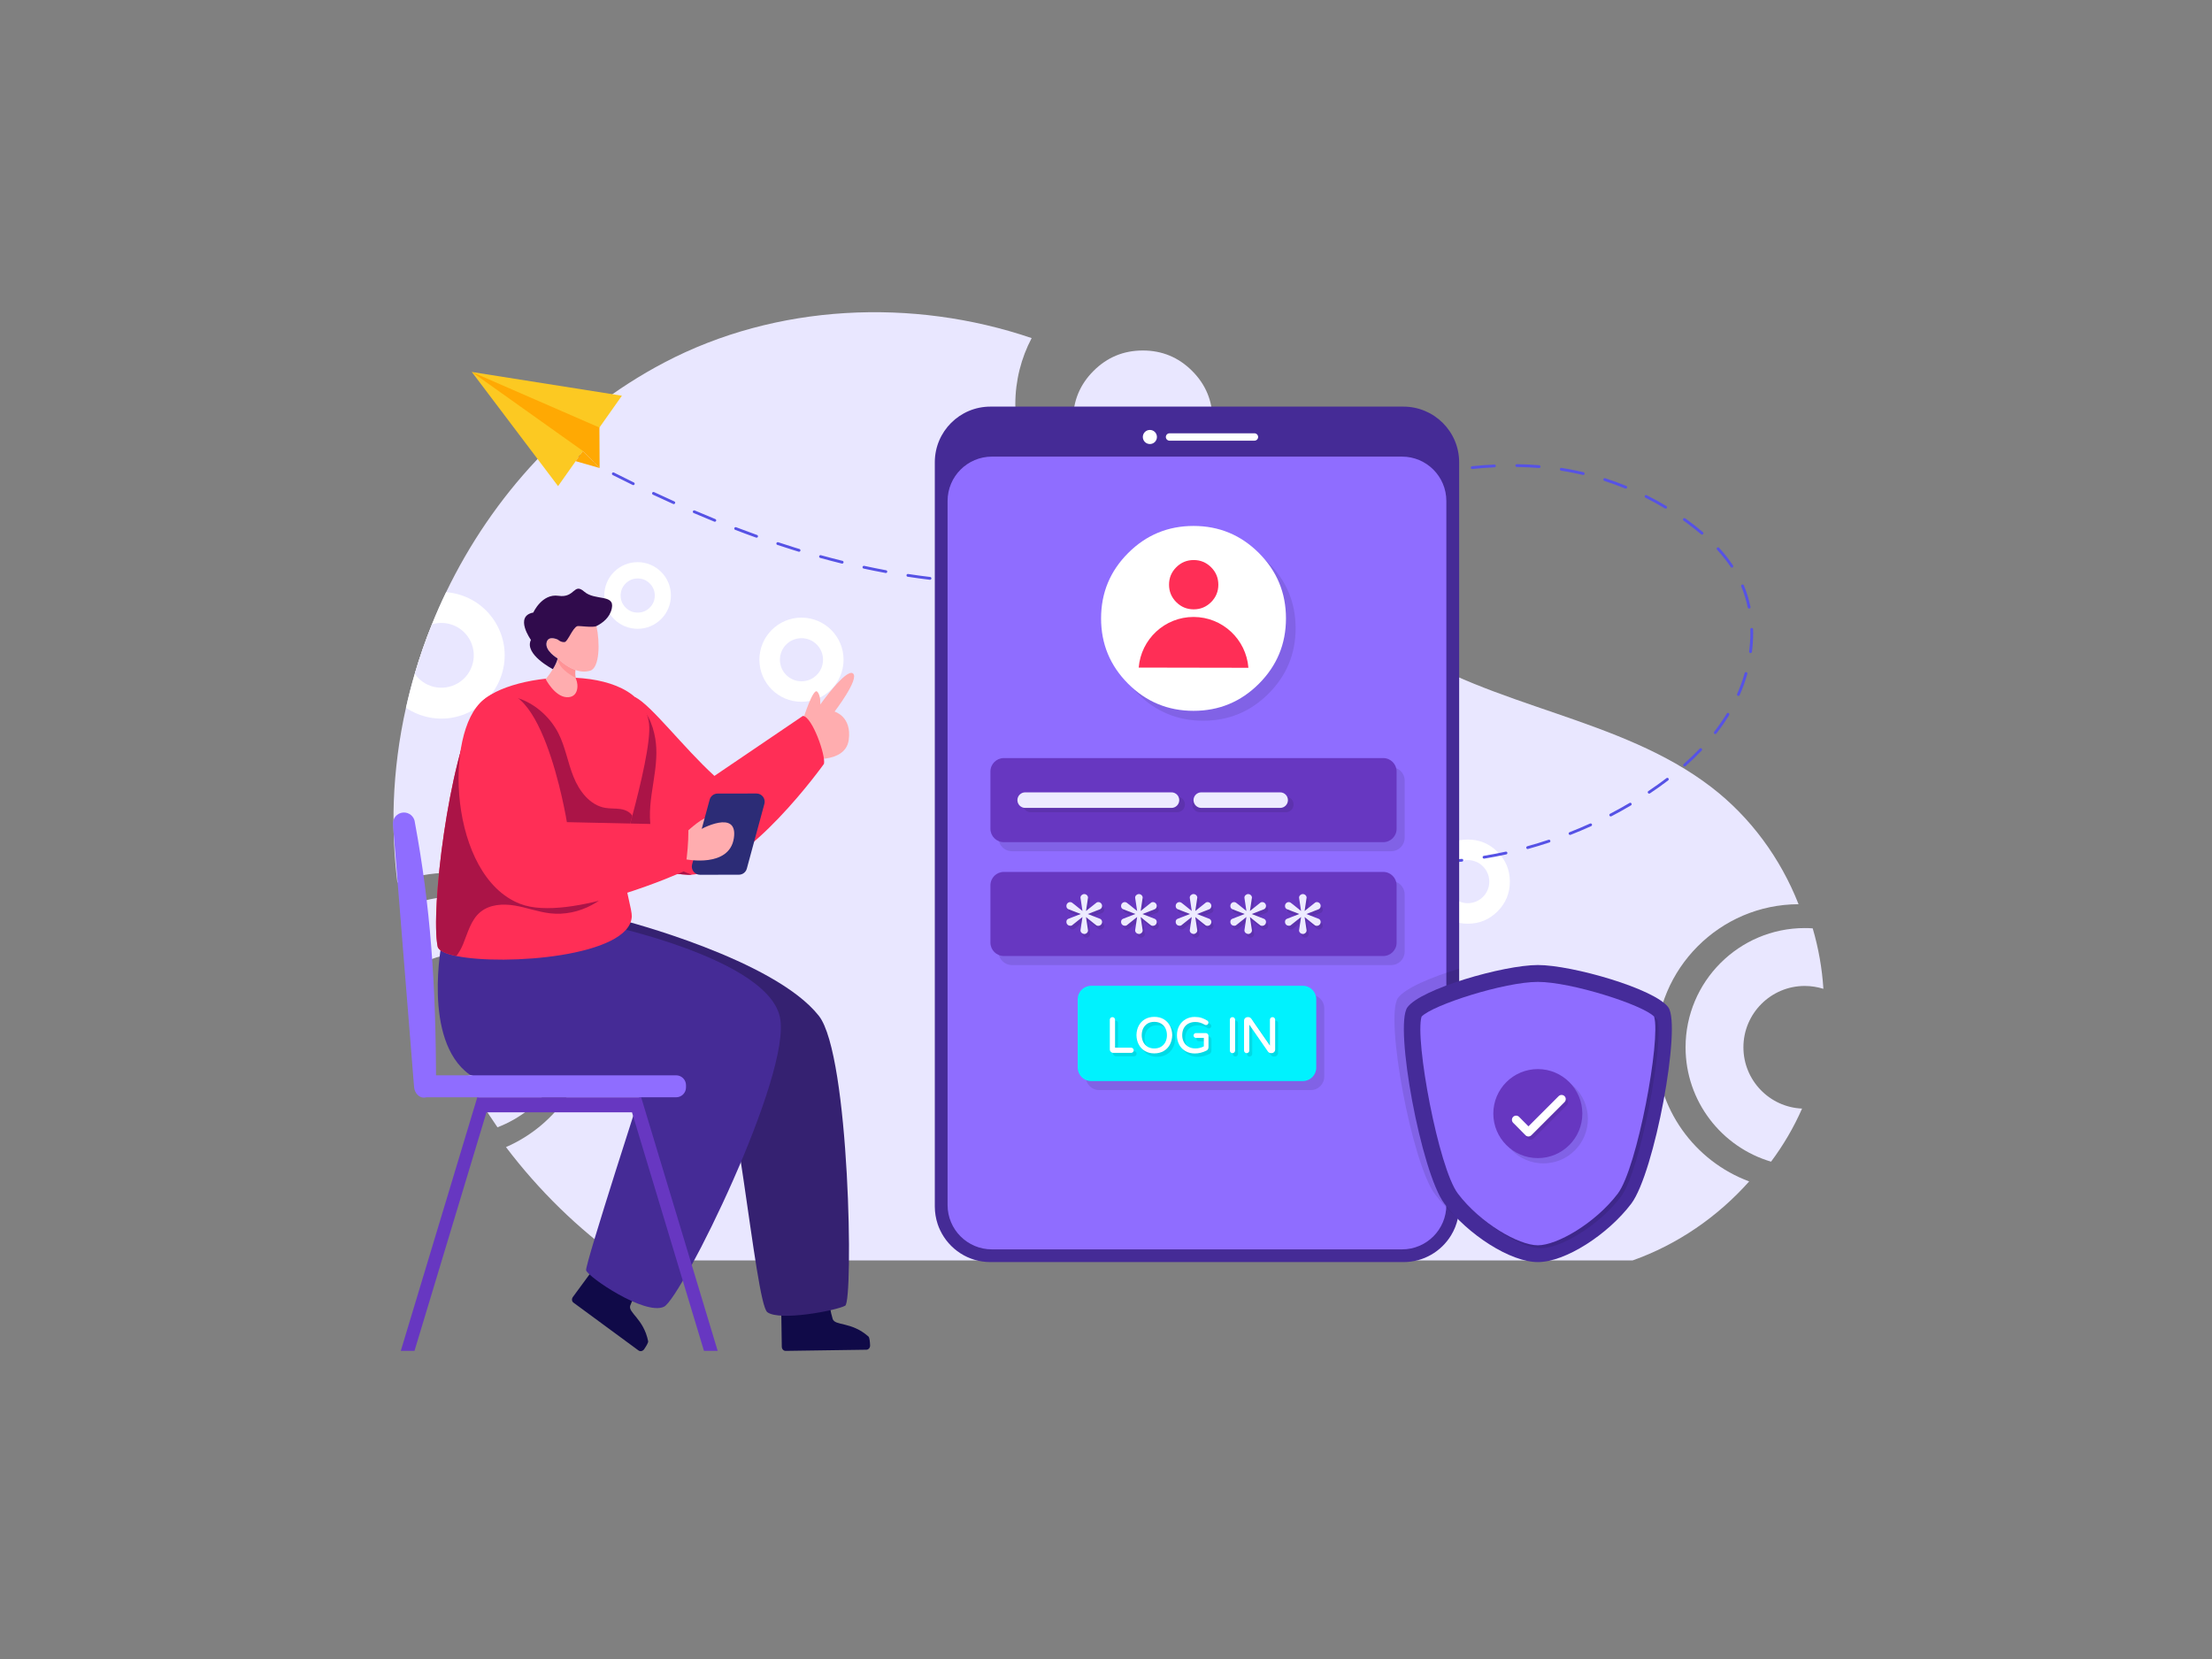 <?xml version="1.0" standalone="no"?>
<!DOCTYPE svg PUBLIC "-//W3C//DTD SVG 1.0//EN" "http://www.w3.org/TR/2001/REC-SVG-20010904/DTD/svg10.dtd">
<svg xmlns="http://www.w3.org/2000/svg" xmlns:xlink="http://www.w3.org/1999/xlink" id="body_1" width="1024" height="768">

<rect width="100%" height="100%" fill="#808080" stroke="none"/>

<g transform="matrix(0.154 0 0 0.154 128 0)">
	<g>
		<g>
			<g>
				<g>
					<g>
						<g>
                            <path d="M535.9 2695.5C 484.6 2695.5 436 2706.3 391.9 2725.8C 401.9 2785 415.4 2843.8 432.3 2901.6C 461.9 2881.3 497.6 2869.7 536 2869.7C 637.9 2869.7 720.4 2952.2 720.4 3054.1C 720.4 3144.5 655.5 3219.6 569.8 3235.2C 598.5 3288.1 630.1 3339.4 664.3 3388.7C 798.8 3337.1 894.6 3206.5 894.6 3054.1C 894.4 2856.4 733.5 2695.5 535.9 2695.5z" stroke="none" fill="#E9E7FF" fill-rule="nonzero" />
						</g>
						<g>
                            <path d="M4235.7 3148.2C 4235.7 3310.7 4344.2 3448.2 4492.7 3492C 4529.8 3442.3 4561.2 3388.7 4585.9 3332.4C 4488 3328.3 4409.601 3247.4 4409.601 3148.2C 4409.601 3046.5 4492.301 2963.8 4594 2963.8C 4613.5 2963.8 4632.201 2966.9 4650 2972.4C 4646.101 2910.9 4635.3 2849.9 4617.9 2790.7C 4610 2790 4602.101 2789.8 4594 2789.8C 4396.4 2789.9 4235.7 2950.6 4235.7 3148.2z" stroke="none" fill="#E9E7FF" fill-rule="nonzero" />
						</g>
						<g>
                            <path d="M363.4 2652.9C 411.4 2634 463.6 2623.8 518.3 2623.8C 755.6 2623.8 948.5 2816.8 948.5 3054C 948.5 3230.3 842 3382.2 689.8 3448.2C 788.2 3578 906 3693.8 1039.8 3788.9L1039.8 3788.9L4076.5 3788.9C 4211.6 3741.1 4332.4 3657.5 4426.9 3551.4C 4263.4 3490.7 4146.5 3332.8 4146.5 3148.1C 4146.5 2911.4 4338.9 2718.6 4575.4 2718.1C 4521.5 2581 4431.8 2457.4 4313.6 2366.5C 4039.2 2155.5 3657.3 2128.699 3368.7 1937C 3204 1827.599 3081.3 1672.3 2953.7 1521.199C 2876.1 1598.099 2769 1645.799 2651.2 1645.799C 2413.9 1645.799 2220.9 1452.799 2220.9 1215.599C 2220.9 1143.699 2238.7 1075.899 2270 1016.299C 1911.7 894.399 1501.2 913.399 1165.8 1089.699C 875.8 1242.099 649.5 1490.199 509.8 1780.299C 494.5 1811.999 480.3 1844.199 467.2 1876.799L467.2 1876.799L467.2 1876.899C 447.5 1925.499 430.3 1975.199 415.5 2025.599L415.5 2025.599L415.5 2025.699C 405.5 2059.499 396.7 2093.499 389.1 2127.899C 368.4 2220.299 356.1 2314.599 352.6 2409.399C 349.8 2490.5 353.5 2572.1 363.4 2652.9z" stroke="none" fill="#E9E7FF" fill-rule="nonzero" />
						</g>
						<g>
                            <path d="M2813.8 1263.2C 2813.8 1321.079 2793.336 1370.483 2752.409 1411.41C 2711.482 1452.336 2662.079 1472.8 2604.2 1472.8C 2546.321 1472.8 2496.917 1452.336 2455.99 1411.41C 2415.063 1370.483 2394.6 1321.079 2394.6 1263.2C 2394.6 1205.321 2415.063 1155.917 2455.99 1114.99C 2496.917 1074.063 2546.321 1053.6 2604.2 1053.6C 2662.079 1053.6 2711.482 1074.063 2752.409 1114.99C 2793.336 1155.917 2813.8 1205.321 2813.8 1263.2C 2813.8 1265.639 2813.758 1268.077 2813.672 1270.515" stroke="none" fill="#E9E7FF" fill-rule="nonzero" />
						</g>
						<g>
							<g>
                                <path d="M3068.3 3789L3408.6 3789C 3423.5 3768.4 3434.8 3744.7 3441.5 3718.7C 3470.2 3606.6 3402.6 3492.3 3290.5 3463.6C 3178.4 3434.9 3064.1 3502.5 3035.4 3614.7C 3019.4 3677.2 3033.3 3740.3 3068.3 3789z" stroke="none" fill="#FFFFFF" fill-rule="nonzero" />
							</g>
							<g>
                                <path transform="matrix(0.707 -0.707 0.707 0.707 -1644.182 3363.804)"  d="M3131.1 3666.6C 3131.1 3607.285 3179.14 3559.2 3238.4 3559.2C 3297.66 3559.2 3345.7 3607.285 3345.7 3666.6C 3345.7 3725.916 3297.66 3774 3238.4 3774C 3179.14 3774 3131.1 3725.916 3131.1 3666.6" stroke="none" fill="#E9E7FF" fill-rule="nonzero" />
							</g>
						</g>
						<g>
							<g>
                                <path d="M3707.5 2650.2C 3707.5 2685.132 3695.15 2714.948 3670.449 2739.649C 3645.749 2764.35 3615.932 2776.7 3581 2776.7C 3546.068 2776.7 3516.252 2764.35 3491.551 2739.649C 3466.85 2714.948 3454.5 2685.132 3454.5 2650.2C 3454.5 2615.268 3466.85 2585.452 3491.551 2560.751C 3516.252 2536.05 3546.068 2523.7 3581 2523.7C 3615.932 2523.7 3645.749 2536.05 3670.449 2560.751C 3695.15 2585.452 3707.5 2615.268 3707.5 2650.2C 3707.5 2651.672 3707.474 2653.144 3707.423 2654.615" stroke="none" fill="#FFFFFF" fill-rule="nonzero" />
							</g>
							<g>
                                <path d="M3516.1 2650.2C 3516.1 2614.412 3545.112 2585.4 3580.9 2585.4C 3616.688 2585.4 3645.7 2614.412 3645.7 2650.2C 3645.7 2685.988 3616.688 2715 3580.9 2715C 3545.112 2715 3516.1 2685.988 3516.1 2650.2" stroke="none" fill="#E9E7FF" fill-rule="nonzero" />
							</g>
						</g>
						<g>
							<g>
                                <path d="M2604.2 2211.5C 2604.2 2141.636 2660.836 2085 2730.7 2085C 2800.564 2085 2857.2 2141.636 2857.2 2211.5C 2857.2 2281.364 2800.564 2338 2730.7 2338C 2660.836 2338 2604.2 2281.364 2604.2 2211.5" stroke="none" fill="#FFFFFF" fill-rule="nonzero" />
							</g>
							<g>
                                <path d="M2666 2211.4C 2666 2175.612 2695.012 2146.6 2730.8 2146.6C 2766.588 2146.6 2795.6 2175.612 2795.6 2211.4C 2795.6 2247.188 2766.588 2276.2 2730.8 2276.2C 2695.012 2276.2 2666 2247.188 2666 2211.4" stroke="none" fill="#E9E7FF" fill-rule="nonzero" />
							</g>
						</g>
						<g>
							<g>
                                <path transform="matrix(0.707 -0.707 0.707 0.707 -1499.704 2407.119)"  d="M2029.3 3013.9C 2029.3 2944.036 2085.936 2887.4 2155.8 2887.4C 2225.664 2887.4 2282.3 2944.036 2282.3 3013.9C 2282.3 3083.764 2225.664 3140.4 2155.8 3140.4C 2085.936 3140.4 2029.3 3083.764 2029.3 3013.9" stroke="none" fill="#FFFFFF" fill-rule="nonzero" />
							</g>
							<g>
                                <path d="M2091 3013.9C 2091 2978.112 2120.012 2949.1 2155.8 2949.1C 2191.588 2949.1 2220.6 2978.112 2220.6 3013.9C 2220.6 3049.688 2191.588 3078.7 2155.8 3078.7C 2120.012 3078.7 2091 3049.688 2091 3013.9" stroke="none" fill="#E9E7FF" fill-rule="nonzero" />
							</g>
						</g>
						<g>
							<g>
                                <path d="M389.3 2127.7C 406.9 2139.6 426.7 2148.6 448.4 2154.2C 550.2 2180.2 653.8 2118.9 679.9 2017.1C 706 1915.3 644.6 1811.7 542.8 1785.6C 531.8 1782.7 520.8 1780.9 509.9 1780.2C 494.6 1811.9 480.4 1844.1 467.3 1876.7L467.3 1876.7L467.3 1876.8C 447.6 1925.4 430.4 1975.1 415.6 2025.5L415.6 2025.5L415.6 2025.6C 405.7 2059.3 396.9 2093.3 389.3 2127.7z" stroke="none" fill="#FFFFFF" fill-rule="nonzero" />
							</g>
							<g>
                                <path d="M415.7 2025.4C 428.5 2044.1 447.9 2058.2 471.4 2064.3C 523.6 2077.6 576.6 2046.2 590 1994.1C 603.3 1941.9 571.9 1888.9 519.7 1875.6C 501.8 1871 483.8 1871.7 467.3 1876.7L467.3 1876.7L467.3 1876.8C 447.6 1925.4 430.4 1975 415.7 2025.4z" stroke="none" fill="#E9E7FF" fill-rule="nonzero" />
							</g>
						</g>
						<g>
							<g>
                                <path d="M1451.6 1983.1C 1451.6 1913.236 1508.236 1856.6 1578.1 1856.6C 1647.964 1856.6 1704.6 1913.236 1704.6 1983.1C 1704.6 2052.964 1647.964 2109.6 1578.1 2109.6C 1508.236 2109.6 1451.6 2052.964 1451.6 1983.1" stroke="none" fill="#FFFFFF" fill-rule="nonzero" />
							</g>
							<g>
                                <path d="M1513.3 1983.2C 1513.3 1947.412 1542.312 1918.4 1578.1 1918.4C 1613.888 1918.4 1642.9 1947.412 1642.9 1983.2C 1642.9 2018.988 1613.888 2048 1578.1 2048C 1542.312 2048 1513.3 2018.988 1513.3 1983.2" stroke="none" fill="#E9E7FF" fill-rule="nonzero" />
							</g>
						</g>
					</g>
					<g>
						<g>
                            <path transform="matrix(0.707 -0.707 0.707 0.707 -1343.753 1534.234)"  d="M1079.9 2389.2C 1079.9 2333.861 1124.761 2289 1180.1 2289C 1235.439 2289 1280.3 2333.861 1280.3 2389.2C 1280.3 2444.539 1235.439 2489.4 1180.1 2489.4C 1124.761 2489.4 1079.9 2444.539 1079.9 2389.2" stroke="none" fill="#FFFFFF" fill-rule="nonzero" />
						</g>
						<g>
                            <path transform="matrix(0.707 -0.707 0.707 0.707 -1343.753 1534.234)"  d="M1128.8 2389.2C 1128.8 2360.868 1151.768 2337.9 1180.1 2337.9C 1208.432 2337.9 1231.4 2360.868 1231.4 2389.2C 1231.4 2417.532 1208.432 2440.5 1180.1 2440.5C 1151.768 2440.5 1128.8 2417.532 1128.8 2389.2" stroke="none" fill="#E9E7FF" fill-rule="nonzero" />
						</g>
					</g>
					<g>
						<g>
                            <path transform="matrix(0.707 -0.707 0.707 0.707 -947.799 1292.101)"  d="M985.6 1790.1C 985.6 1734.761 1030.461 1689.9 1085.8 1689.9C 1141.139 1689.9 1186 1734.761 1186 1790.1C 1186 1845.439 1141.139 1890.3 1085.8 1890.3C 1030.461 1890.3 985.6 1845.439 985.6 1790.1" stroke="none" fill="#FFFFFF" fill-rule="nonzero" />
						</g>
						<g>
                            <path d="M1137.1 1790.2C 1137.1 1804.366 1132.092 1816.458 1122.075 1826.474C 1112.058 1836.492 1099.966 1841.5 1085.8 1841.5C 1071.634 1841.5 1059.542 1836.492 1049.526 1826.474C 1039.509 1816.458 1034.5 1804.366 1034.5 1790.2C 1034.5 1776.034 1039.509 1763.942 1049.526 1753.925C 1059.542 1743.908 1071.634 1738.9 1085.8 1738.9C 1099.966 1738.9 1112.058 1743.908 1122.075 1753.925C 1132.092 1763.942 1137.1 1776.034 1137.1 1790.2C 1137.1 1790.797 1137.09 1791.394 1137.069 1791.99" stroke="none" fill="#E9E7FF" fill-rule="nonzero" />
						</g>
					</g>
					<g>
						<g>
                            <path d="M3428 3176.6C 3428 3121.261 3472.861 3076.4 3528.2 3076.4C 3583.539 3076.4 3628.4 3121.261 3628.4 3176.6C 3628.4 3231.939 3583.539 3276.8 3528.2 3276.8C 3472.861 3276.8 3428 3231.939 3428 3176.6" stroke="none" fill="#FFFFFF" fill-rule="nonzero" />
						</g>
						<g>
                            <path d="M3476.9 3176.6C 3476.9 3148.268 3499.868 3125.3 3528.2 3125.3C 3556.532 3125.3 3579.5 3148.268 3579.5 3176.6C 3579.5 3204.932 3556.532 3227.9 3528.2 3227.9C 3499.868 3227.9 3476.9 3204.932 3476.9 3176.6" stroke="none" fill="#E9E7FF" fill-rule="nonzero" />
						</g>
					</g>
				</g>
				<g>
					<g>
						<g>
                            <path d="M1517.4 3946.1L1518.9 4048.2C 1519 4055.3 1524.1 4060.8 1530.4 4060.8L1530.4 4060.8L1773.3 4057.3C 1779.7 4057.2 1784.8 4051.2 1784.4 4044C 1783.9 4033.6 1782.7 4020.5 1779.5 4017.7C 1727.3 3971.7 1678.6 3986.4 1671.8 3964.5C 1665 3942.6 1662 3918.2 1662 3918.2C 1662 3918.2 1525.6 3917.9 1517.4 3946.1z" stroke="none" fill="#100A48" fill-rule="nonzero" />
						</g>
						<g>
							<g>
                                <path d="M1584.4 2157.9L1588.9 2278.5C 1590.6 2281 1709.5 2298.5 1720.1 2224.7C 1730.2 2153.6 1677.6 2139.1 1677.6 2139.1C 1677.6 2139.1 1753.3 2040.4 1732.8 2024.3C 1712.4 2008.3 1634.5 2117.9 1634.5 2117.9C 1634.5 2117.9 1637 2090 1625.1 2078.9C 1613 2067.9 1584.4 2157.9 1584.4 2157.9z" stroke="none" fill="#FFADAF" fill-rule="nonzero" />
							</g>
							<g>
                                <path d="M958.7 2470.2C 958.7 2470.2 1044.5 2620.8 1236.3 2629.5C 1240.4 2629.7 1244.5 2629.7 1248.5 2629.3C 1416.5 2618.4 1645.7 2296.2 1645.7 2296.2C 1651.6 2271.6 1610.6 2154.5 1582.4 2152L1582.4 2152L1316.4 2332.4C 1224.3 2248.5 1125.2 2118.1 1077.7 2095.4L1077.7 2095.4L1071.3 2115.6L958.7 2470.2z" stroke="none" fill="#FF2E56" fill-rule="nonzero" />
							</g>
							<g>
                                <path d="M958.7 2470.2C 958.7 2470.2 1044.5 2620.8 1236.3 2629.5C 1240.4 2629.7 1244.5 2629.7 1248.5 2629.3C 1209.8 2616.4 1173.3 2593.8 1150.8 2559.9C 1124.3 2520 1119.8 2469.3 1123.7 2421.7C 1127.6 2374 1139.1 2327.1 1141.5 2279.3C 1142.5 2259.3 1141.9 2239.1 1138.5 2219.4C 1131.6 2179.5 1112.6 2124.9 1071.3 2115.7L1071.3 2115.7L958.7 2470.2z" stroke="none" fill="#AB1447" fill-rule="nonzero" />
							</g>
							<g>
                                <path d="M1039.8 2766.3C 1039.8 2766.3 1496.3 2883.2 1630.4 3053.7C 1723.7 3172.3 1734.2 3910.7 1709.6 3924.9C 1684.9 3939.1 1512.4 3972.5 1475.4 3944.4C 1438.3 3916.3 1377.8 3182.8 1308.9 3138.9C 1240 3095 794.4 2940.7 794.4 2940.7L794.4 2940.7L804.6 2743L933.3 2704.1L1039.8 2766.3z" stroke="none" fill="#352171" fill-rule="nonzero" />
							</g>
							<g>
                                <path d="M951.5 3816.4L891 3898.7C 886.8 3904.4 887.5 3911.9 892.6 3915.7L892.6 3915.7L1088.3 4059.6C 1093.5 4063.4 1101.2 4061.7 1105.2 4055.7C 1111 4047.1 1118 4036 1117.2 4031.7C 1103.4 3963.6 1055.7 3945.8 1063.5 3924.3C 1071.3 3902.7 1083.7 3881.5 1083.7 3881.5C 1083.7 3881.5 975 3798.9 951.5 3816.4z" stroke="none" fill="#100A48" fill-rule="nonzero" />
							</g>
							<g>
                                <path d="M497.4 2829.4C 497.4 2829.4 437.1 3126 579.5 3229.6C 623 3261.3 1111 3234.4 1111 3234.4C 1111 3234.4 926.7 3802.8 930.7 3818.5C 935.8 3838.4 1107.7 3955.3 1164.8 3928.1C 1216.8 3903.3 1550.7 3228.9 1513.2 3057.2C 1471.2 2864.9 896.4 2757.4 888.1 2759.8C 879.7 2762.2 497.4 2829.4 497.4 2829.4z" stroke="none" fill="#452B96" fill-rule="nonzero" />
							</g>
							<g>
                                <path d="M1045.4 2539.2C 1038.7 2562 1039.4 2590.8 1043 2620C 1050.1 2677.2 1069 2736.2 1068 2755.2C 1062.1 2875.3 686 2903.6 540.7 2873.8C 507.9 2867.1 486.9 2857.4 484.4 2845.2C 462.6 2735.8 518.3 2283.6 600.5 2132.6C 602.3 2129.2 604.2 2126 606 2123C 667.9 2020.9 1096 1977.8 1119.9 2175.2C 1126.2 2226.8 1094.1 2360.7 1069.6 2452.3C 1058.6 2493.7 1049.1 2526.6 1045.4 2539.2z" stroke="none" fill="#FF2E56" fill-rule="nonzero" />
							</g>
							<g>
                                <path d="M1045.4 2539.2C 1038.7 2562 1039.4 2590.8 1043 2620C 1041.7 2623.1 1040.1 2626.1 1038.6 2629.2C 999.4 2706.9 909.2 2755.5 822.6 2745.5C 786.6 2741.3 752.4 2728.2 716.6 2722.2C 680.9 2716.2 641.1 2718.4 613.1 2741.4C 584.4 2764.9 575 2803.9 560.9 2838.2C 555.8 2850.5 549.1 2863 540.7 2873.8C 507.9 2867.1 486.9 2857.4 484.4 2845.2C 462.6 2735.8 518.3 2283.6 600.5 2132.6C 647.2 2123.8 688.2 2083.6 735.7 2102.1C 783.1 2120.4 824 2158.7 847.2 2203.8C 868.3 2245.1 875.5 2292.3 892.9 2335.3C 910.2 2378.5 942.5 2420.7 988.3 2428.5C 1003.3 2431.1 1018.9 2429.8 1033.9 2432C 1047.8 2434.1 1062.3 2440.3 1069.6 2452.2C 1058.6 2493.7 1049.1 2526.6 1045.4 2539.2z" stroke="none" fill="#AB1447" fill-rule="nonzero" />
							</g>
							<g>
                                <path d="M1236.6 2497.2C 1206.6 2565.7 1275.2 2509.6 1304 2491.8C 1304.5 2490.1 1311.7 2466.8 1300.3 2458.3C 1288.5 2449.5 1236.6 2497.2 1236.6 2497.2z" stroke="none" fill="#FFADAF" fill-rule="nonzero" />
							</g>
							<g>
                                <path d="M1273.2 2629.6L1390 2629.4C 1401.1 2629.4 1410.9 2621.9 1413.8 2611.2L1413.8 2611.2L1466.6 2416.4C 1470.9 2400.7 1459 2385.2 1442.7 2385.3L1442.7 2385.3L1325.9 2385.5C 1314.8 2385.5 1305 2393 1302.1 2403.7L1302.1 2403.7L1249.3 2598.5C 1245.1 2614.1 1256.9 2629.6 1273.2 2629.6z" stroke="none" fill="#2C2C76" fill-rule="nonzero" />
							</g>
							<g>
                                <path d="M1230.8 2583.2C 1230.8 2583.2 1361.6 2609.7 1374.9 2519.2C 1388 2430.4 1273.4 2493.4 1270.3 2495.7L1270.3 2495.7L1236.4 2498.4L1230.8 2583.2z" stroke="none" fill="#FFADAF" fill-rule="nonzero" />
							</g>
							<g>
                                <path d="M621.8 2104C 501.9 2200.2 518.4 2633.5 732.1 2716.9C 880.8 2775 1223.7 2619.5 1223.7 2619.5C 1232.6 2620.2 1243.7 2480.1 1234.8 2479.4L1234.8 2479.4L872.9 2471.4C 873 2471.5 791.5 1967.8 621.8 2104z" stroke="none" fill="#FF2E56" fill-rule="nonzero" />
							</g>
						</g>
						<g>
                            <path d="M845.1 1979.3C 845.1 1979.3 868.1 2003.6 898.3 2014.1C 912.2 2018.9 927.7 2020.8 943.1 2016.1C 971.7 2007.3 972.6 1930.8 961.8 1881.9C 956.3 1857.5 948.1 1839.9 938.9 1840.9C 911.1 1844.1 846.4 1923.1 846.4 1923.1C 846.4 1923.1 818.3 1908.9 812.2 1930C 804.8 1956 845.1 1979.3 845.1 1979.3z" stroke="none" fill="#FFADAF" fill-rule="nonzero" />
						</g>
						<g>
                            <path d="M809.1 2041.5C 809.1 2041.5 836.1 2093.8 872.1 2095.8C 908.3 2097.8 908.3 2058.2 900.4 2041.5C 899.9 2040.3 899.4 2039 899.2 2037.6C 897.1 2028.5 898.4 2014.2 898.4 2014.2C 868.1 2003.6 845.2 1979.3 845.2 1979.3C 843 1989.5 837.2 2001.1 830.7 2011.5C 820.6 2028 809.1 2041.5 809.1 2041.5z" stroke="none" fill="#FFADAF" fill-rule="nonzero" />
						</g>
						<g>
                            <path d="M845.2 1979.3C 846.1 2011.7 899.1 2037.6 899.1 2037.6C 897 2028.5 898.3 2014.2 898.3 2014.2C 868.1 2003.6 845.2 1979.3 845.2 1979.3z" stroke="none" fill="#FF9396" fill-rule="nonzero" />
						</g>
						<g>
                            <path d="M764.8 1923.6C 743.7 1966.6 830.7 2011.5 830.7 2011.5C 837.1 2001.1 843 1989.5 845.1 1979.3C 845.1 1979.3 804.7 1956 812.2 1930C 818.3 1908.9 846.4 1923.1 846.4 1923.1C 846.4 1923.1 854.9 1931.3 866.1 1930C 874.9 1930 890.4 1886.6 904.3 1882.2C 909.4 1880.6 951 1887.4 961.8 1882C 980.5 1872.6 1002.4 1856.2 1008 1828.5C 1017 1785 957.3 1806.6 925.1 1778.5C 893 1750.4 897.7 1798.5 847.7 1791C 797.8 1783.6 772 1841.3 772 1841.3C 713.7 1852.3 764.8 1923.6 764.8 1923.6z" stroke="none" fill="#300B4C" fill-rule="nonzero" />
						</g>
					</g>
					<g>
						<g>
                            <path d="M414.8 4060.8L631.2 3343.6L1068.6 3343.6L1285 4060.8L1326.2 4060.8L1096.2 3298.5L603.6 3298.5L373.6 4060.8L414.8 4060.8" stroke="none" fill="#6737C1" fill-rule="nonzero" />
						</g>
					</g>
					<g>
                        <path d="M1201.2 3298.5L445.9 3298.5C 429.4 3298.5 416.1 3285.1 416.1 3268.7L416.1 3268.7L416.1 3262.2C 416.1 3245.7 429.5 3232.4 445.9 3232.4L445.9 3232.4L1201.2 3232.4C 1217.7 3232.4 1231 3245.8 1231 3262.2L1231 3262.2L1231 3268.7C 1231.1 3285.1 1217.7 3298.5 1201.2 3298.5z" stroke="none" fill="#8F6DFF" fill-rule="nonzero" />
					</g>
					<g>
                        <path d="M413.6 3268L350.1 2478C 348.7 2459.8 362.4 2443.9 380.6 2442.5C 398.8 2441.1 414.7 2454.8 416.1 2473C 462.4 2723.2 479.4 2953.9 479.6 3263C 481 3281.2 467.3 3297.1 449.1 3298.5L449.1 3298.5L448.2 3298.6C 430.6 3303.3 415 3286.2 413.6 3268z" stroke="none" fill="#8F6DFF" fill-rule="nonzero" />
					</g>
				</g>
				<g>
                    <path d="M3425.6 2597.8C 3404.3 2597.8 3382.9 2597.2 3361.8 2596.1C 3359.5 2596 3357.7 2594 3357.8 2591.7C 3357.9 2589.4 3360 2587.6 3362.2 2587.7C 3383.1 2588.8 3404.5 2589.3 3425.6 2589.3L3425.6 2589.3L3429.2 2589.3C 3431.5 2589.3 3433.4 2591.2 3433.4 2593.5C 3433.4 2595.8 3431.5 2597.7 3429.2 2597.7L3429.2 2597.7L3425.6 2597.8zM3496.3 2595.8C 3494.1 2595.8 3492.2 2594.1 3492.1 2591.8C 3492 2589.5 3493.7 2587.5 3496.1 2587.4C 3518.2 2586.1 3540.7 2584.3 3562.8 2581.8C 3565.1 2581.6 3567.2 2583.2 3567.4 2585.5C 3567.7 2587.8 3566 2589.9 3563.7 2590.1C 3541.4 2592.6 3518.8 2594.5 3496.5 2595.7C 3496.4 2595.8 3496.4 2595.8 3496.3 2595.8zM3629.8 2581C 3627.8 2581 3626 2579.5 3625.7 2577.5C 3625.3 2575.2 3626.9 2573.1 3629.2 2572.7C 3651.1 2569.1 3673.2 2564.8 3695 2560.1C 3697.3 2559.6 3699.5 2561 3700 2563.3C 3700.5 2565.6 3699.1 2567.8 3696.8 2568.3C 3674.9 2573.1 3652.7 2577.4 3630.6 2581C 3630.2 2581 3630 2581 3629.8 2581zM3761 2552.2C 3759.2 2552.2 3757.5 2551 3756.9 2549.1C 3756.3 2546.9 3757.6 2544.6 3759.8 2543.9C 3781.3 2538 3802.8 2531.4 3823.9 2524.4C 3826.1 2523.7 3828.5 2524.9 3829.2 2527.1C 3829.9 2529.3 3828.7 2531.7 3826.5 2532.4C 3805.3 2539.5 3783.6 2546 3762 2552C 3761.7 2552.2 3761.3 2552.2 3761 2552.2zM3888.4 2509.8C 3886.7 2509.8 3885.1 2508.8 3884.5 2507.1C 3883.7 2504.9 3884.7 2502.5 3886.9 2501.7C 3907.7 2493.5 3928.4 2484.8 3948.6 2475.6C 3950.7 2474.7 3953.2 2475.6 3954.2 2477.7C 3955.2 2479.8 3954.2 2482.3 3952.1 2483.3C 3931.8 2492.5 3910.9 2501.4 3890 2509.6C 3889.4 2509.7 3888.9 2509.8 3888.4 2509.8zM4010.7 2454.2C 4009.2 2454.2 4007.7 2453.4 4007 2451.9C 4005.9 2449.8 4006.7 2447.3 4008.8 2446.2C 4028.5 2435.9 4048.2 2425 4067.3 2413.7C 4069.3 2412.5 4071.9 2413.2 4073.1 2415.2C 4074.3 2417.2 4073.6 2419.8 4071.6 2421C 4052.4 2432.4 4032.6 2443.4 4012.7 2453.8C 4012 2454 4011.3 2454.2 4010.7 2454.2zM4126.2 2385.7C 4124.8 2385.7 4123.5 2385 4122.7 2383.8C 4121.4 2381.9 4121.9 2379.3 4123.9 2378C 4142.9 2365.3 4161.2 2352.2 4178.4 2339.1C 4180.2 2337.7 4182.9 2338 4184.3 2339.9C 4185.7 2341.7 4185.3 2344.4 4183.5 2345.8C 4166.201 2359 4147.701 2372.2 4128.601 2385C 4127.8 2385.5 4127 2385.7 4126.2 2385.7zM4232.8 2304C 4231.6 2304 4230.5 2303.5 4229.7 2302.6C 4228.2 2300.9 4228.3 2298.2 4230.1 2296.7C 4247.2 2281.6 4263.3 2266 4278.2 2250.4C 4279.8 2248.7 4282.5 2248.7 4284.1 2250.3C 4285.8 2251.9 4285.8 2254.6 4284.2 2256.2C 4269.2 2272 4252.8 2287.8 4235.6 2303C 4234.8 2303.7 4233.8 2304 4232.8 2304zM4325 2206.6C 4324.1 2206.6 4323.2 2206.3 4322.4 2205.7C 4320.6 2204.3 4320.2 2201.6 4321.7 2199.8C 4335.6 2181.9 4348.3 2163.5 4359.6 2145C 4360.8 2143 4363.399 2142.4 4365.399 2143.6C 4367.399 2144.8 4368 2147.4 4366.799 2149.4C 4355.299 2168.2 4342.399 2186.9 4328.299 2205C 4327.5 2206 4326.3 2206.6 4325 2206.6zM4394.5 2092C 4393.9 2092 4393.4 2091.9 4392.8 2091.6C 4390.7 2090.7 4389.7 2088.2 4390.7 2086.1C 4399.7 2065.8 4407.3 2044.7 4413.3 2023.5C 4413.9 2021.3 4416.2 2020 4418.5 2020.6C 4420.7 2021.2 4422 2023.6 4421.4 2025.8C 4415.3 2047.4 4407.5 2068.8 4398.4 2089.5C 4397.6 2091 4396.1 2092 4394.5 2092zM4431 1963.1C 4430.8 1963.1 4430.6 1963.1 4430.4 1963.1C 4428.1 1962.8 4426.5 1960.7 4426.8 1958.4C 4429.2 1940 4430.4 1921.5 4430.5 1903.3C 4430.5 1899.5 4430.5 1895.8 4430.3 1892C 4430.2 1889.7 4432.1 1887.7 4434.4 1887.7C 4436.8 1887.6 4438.6 1889.5 4438.7 1891.8C 4438.8 1895.6 4438.9 1899.5 4438.9 1903.3C 4438.9 1921.8 4437.6 1940.7 4435.2 1959.5C 4434.9 1961.6 4433 1963.1 4431 1963.1zM4426.8 1829.4C 4424.9 1829.4 4423.1 1828 4422.7 1826.1C 4418.1 1804.2 4411.5 1782.9 4403.1 1762.8C 4402.2 1760.7 4403.2 1758.2 4405.3 1757.3C 4407.4 1756.4 4409.9 1757.4 4410.8 1759.5C 4419.5 1780.1 4426.2 1801.9 4430.9 1824.3C 4431.4 1826.6 4429.9 1828.8 4427.6 1829.3C 4427.4 1829.4 4427.1 1829.4 4426.8 1829.4zM2188.7 1756.4C 2180.9 1756.4 2173.2 1756.3 2165.4 1756.2C 2163.1 1756.2 2161.2 1754.3 2161.3 1751.9C 2161.3 1749.6 2163.2 1747.8 2165.5 1747.8C 2165.5 1747.8 2165.5 1747.8 2165.6 1747.8C 2187.9 1748.1 2210.3 1748 2232.6 1747.4C 2232.6 1747.4 2232.7 1747.4 2232.7 1747.4C 2235 1747.4 2236.8 1749.2 2236.9 1751.5C 2237 1753.8 2235.1 1755.7 2232.8 1755.8C 2218.1 1756.3 2203.4 1756.4 2188.7 1756.4zM2098.3 1754.2C 2098.2 1754.2 2098.2 1754.2 2098.1 1754.2C 2076 1753.1 2053.4 1751.6 2030.9 1749.6C 2028.6 1749.4 2026.9 1747.4 2027.1 1745.1C 2027.3 1742.8 2029.5 1741 2031.6 1741.3C 2053.9 1743.2 2076.4 1744.7 2098.5 1745.8C 2100.8 1745.9 2102.6 1747.9 2102.5 1750.2C 2102.4 1752.4 2100.6 1754.2 2098.3 1754.2zM2299.8 1752.9C 2297.6 1752.9 2295.8 1751.2 2295.6 1749C 2295.5 1746.7 2297.2 1744.7 2299.5 1744.5C 2321.8 1743 2344.3 1741.1 2366.3 1738.8C 2368.6 1738.6 2370.7 1740.2 2370.9 1742.5C 2371.1 1744.8 2369.5 1746.9 2367.2 1747.1C 2345.1 1749.5 2322.5 1751.4 2300.1 1752.9C 2300 1752.9 2299.9 1752.9 2299.8 1752.9zM1964.5 1742.8C 1964.3 1742.8 1964.2 1742.8 1964 1742.8C 1942 1740.2 1919.6 1737.1 1897.3 1733.7C 1895 1733.3 1893.4 1731.2 1893.8 1728.9C 1894.1 1726.6 1896.3 1725 1898.6 1725.4C 1920.8 1728.8 1943.1 1731.8 1965 1734.4C 1967.3 1734.7 1968.9 1736.8 1968.7 1739.1C 1968.4 1741.2 1966.6 1742.8 1964.5 1742.8zM2433.3 1738.6C 2431.3 1738.6 2429.5 1737.1 2429.2 1735C 2428.9 1732.7 2430.4 1730.6 2432.7 1730.2C 2447.8 1727.9 2463 1725.4 2478 1722.7C 2484.9 1721.4 2491.8 1720.1 2498.7 1718.8C 2500.9 1718.4 2503.2 1719.8 2503.6 1722.1C 2504.1 1724.4 2502.6 1726.6 2500.3 1727C 2493.4 1728.4 2486.4 1729.7 2479.5 1730.9C 2464.5 1733.6 2449.2 1736.2 2434 1738.4C 2433.8 1738.6 2433.6 1738.6 2433.3 1738.6zM1831.7 1722.5C 1831.4 1722.5 1831.2 1722.5 1830.9 1722.4C 1809.1 1718.4 1786.8 1713.9 1764.9 1709.2C 1762.6 1708.7 1761.2 1706.5 1761.7 1704.2C 1762.2 1701.9 1764.5 1700.5 1766.7 1701C 1788.6 1705.7 1810.7 1710.1 1832.5 1714.2C 1834.8 1714.6 1836.3 1716.8 1835.9 1719.1C 1835.4 1721.1 1833.7 1722.5 1831.7 1722.5zM2565.2 1712.9C 2563.3 1712.9 2561.6 1711.6 2561.1 1709.7C 2560.6 1707.4 2562 1705.2 2564.2 1704.6C 2585.3 1699.6 2607.1 1694 2629.2 1688C 2631.5 1687.4 2633.8 1688.7 2634.4 1690.9C 2635 1693.1 2633.7 1695.4 2631.5 1696.1C 2609.4 1702.1 2587.4 1707.7 2566.3 1712.7C 2565.8 1712.9 2565.5 1712.9 2565.2 1712.9zM4375 1706.4C 4373.6 1706.4 4372.3 1705.7 4371.5 1704.5C 4359.7 1686.8 4345.9 1669.3 4330.3 1652.3C 4328.7 1650.6 4328.9 1647.9 4330.6 1646.4C 4332.3 1644.8 4335 1644.9 4336.5 1646.7C 4352.299 1664 4366.399 1681.9 4378.399 1699.9C 4379.699 1701.8 4379.199 1704.4 4377.199 1705.7C 4376.6 1706.1 4375.8 1706.4 4375 1706.4zM1700.3 1694.2C 1700 1694.2 1699.6 1694.2 1699.3 1694.1C 1677.8 1688.8 1655.9 1683.1 1634.2 1677.1C 1632 1676.5 1630.6 1674.2 1631.3 1671.9C 1631.9 1669.7 1634.2 1668.3 1636.5 1669C 1658.1 1675 1680 1680.6 1701.4 1685.9C 1703.7 1686.5 1705 1688.7 1704.5 1691C 1703.9 1693 1702.2 1694.2 1700.3 1694.2zM2694.9 1677.7C 2693.1 1677.7 2691.4 1676.5 2690.9 1674.7C 2690.2 1672.5 2691.5 1670.1 2693.7 1669.5C 2714.1 1663.3 2735.6 1656.5 2757.7 1649.3C 2759.9 1648.6 2762.3 1649.8 2763 1652C 2763.7 1654.2 2762.5 1656.6 2760.3 1657.3C 2738.2 1664.6 2716.6 1671.4 2696.2 1677.6C 2695.7 1677.6 2695.3 1677.7 2694.9 1677.7zM1570.8 1658.6C 1570.4 1658.6 1570 1658.5 1569.6 1658.4C 1564.8 1656.9 1559.9 1655.4 1555.1 1653.9C 1538.5 1648.7 1522 1643.4 1505.5 1638C 1503.3 1637.3 1502.1 1634.9 1502.8 1632.7C 1503.5 1630.5 1505.9 1629.3 1508.1 1630C 1524.5 1635.4 1541 1640.7 1557.6 1645.9C 1562.4 1647.4 1567.2 1648.9 1572.1 1650.3C 1574.3 1651 1575.6 1653.3 1574.9 1655.5C 1574.2 1657.4 1572.6 1658.6 1570.8 1658.6zM2822.5 1635.9C 2820.8 1635.9 2819.1 1634.8 2818.5 1633.1C 2817.7 1630.9 2818.9 1628.5 2821.1 1627.8C 2842.2 1620.5 2863.3 1613 2884.4 1605.4C 2886.6 1604.6 2889 1605.7 2889.8 1607.9C 2890.6 1610.1 2889.5 1612.5 2887.3 1613.3C 2866.2 1620.9 2845.1 1628.4 2823.9 1635.8C 2823.5 1635.8 2823 1635.9 2822.5 1635.9zM1443.2 1616.3C 1442.7 1616.3 1442.3 1616.2 1441.8 1616.1C 1420.9 1608.6 1399.7 1600.8 1378.7 1592.7C 1376.5 1591.9 1375.5 1589.4 1376.3 1587.3C 1377.1 1585.1 1379.6 1584.1 1381.7 1584.9C 1402.6 1592.9 1423.8 1600.7 1444.6 1608.2C 1446.8 1609 1447.9 1611.4 1447.1 1613.6C 1446.6 1615.3 1444.9 1616.3 1443.2 1616.3zM4285.1 1607.1C 4284.1 1607.1 4283.2 1606.8 4282.4 1606.1C 4268.8 1594.4 4253.9 1582.6 4238.2 1571.2C 4235.4 1569.1 4232.6 1567.1 4229.7 1565.1C 4227.8 1563.8 4227.4 1561.1 4228.7 1559.2C 4230 1557.3 4232.7 1556.9 4234.6 1558.2C 4237.5 1560.2 4240.3 1562.3 4243.2 1564.4C 4259.1 1576 4274.1 1587.9 4287.9 1599.8C 4289.7 1601.3 4289.9 1604 4288.3 1605.7C 4287.4 1606.6 4286.3 1607.1 4285.1 1607.1zM2949 1590.5C 2947.3 1590.5 2945.7 1589.4 2945.1 1587.7C 2944.3 1585.5 2945.4 1583.1 2947.6 1582.3L2947.6 1582.3L3010.7 1559.1C 3012.9 1558.3 3015.3 1559.4 3016.1 1561.6C 3016.9 1563.8 3015.8 1566.2 3013.6 1567L3013.6 1567L2950.5 1590.2C 2950 1590.4 2949.5 1590.5 2949 1590.5zM1317.7 1568.4C 1317.2 1568.4 1316.6 1568.3 1316.1 1568.1C 1295.5 1559.7 1274.6 1551 1254 1542.2C 1251.9 1541.3 1250.9 1538.8 1251.8 1536.7C 1252.7 1534.6 1255.2 1533.6 1257.3 1534.5C 1277.8 1543.3 1298.7 1552 1319.2 1560.4C 1321.3 1561.3 1322.4 1563.7 1321.5 1565.9C 1320.9 1567.4 1319.4 1568.4 1317.7 1568.4zM3075.2 1544.3C 3073.5 1544.3 3071.9 1543.2 3071.2 1541.5C 3070.4 1539.3 3071.5 1536.9 3073.7 1536.1C 3094.8 1528.5 3115.9 1521 3137 1513.6C 3139.2 1512.8 3141.6 1514 3142.3 1516.2C 3143.1 1518.4 3141.9 1520.8 3139.7 1521.5C 3118.6 1528.9 3097.5 1536.4 3076.4 1544C 3076.2 1544.2 3075.7 1544.3 3075.2 1544.3zM4175.9 1528.9C 4175.2 1528.9 4174.4 1528.7 4173.7 1528.3C 4154.7 1516.9 4135 1506 4115.1 1496.1C 4113 1495.1 4112.2 1492.5 4113.2 1490.5C 4114.2 1488.4 4116.8 1487.6 4118.8 1488.6C 4138.9 1498.6 4158.8 1509.6 4177.9 1521.1C 4179.9 1522.3 4180.5 1524.9 4179.3 1526.9C 4178.8 1528.2 4177.4 1528.9 4175.9 1528.9zM1194.2 1515.4C 1193.6 1515.4 1193 1515.3 1192.5 1515C 1172.1 1505.8 1151.7 1496.4 1131.4 1486.9C 1129.3 1485.9 1128.4 1483.4 1129.4 1481.3C 1130.4 1479.2 1132.9 1478.3 1135 1479.3C 1155.2 1488.8 1175.6 1498.2 1196 1507.3C 1198.1 1508.3 1199.1 1510.7 1198.1 1512.9C 1197.3 1514.5 1195.8 1515.4 1194.2 1515.4zM3202.1 1500.2C 3200.3 1500.2 3198.7 1499.1 3198.1 1497.3C 3197.4 1495.1 3198.6 1492.7 3200.8 1492C 3222.7 1484.8 3244.3 1477.9 3264.9 1471.7C 3267.1 1471 3269.5 1472.3 3270.1 1474.5C 3270.8 1476.7 3269.5 1479.1 3267.3 1479.7C 3246.7 1486 3225.2 1492.8 3203.3 1500C 3203 1500.1 3202.6 1500.2 3202.1 1500.2zM4055.9 1468.8C 4055.4 1468.8 4054.8 1468.7 4054.3 1468.5C 4033.7 1460.1 4012.6 1452.4 3991.5 1445.6C 3989.3 1444.9 3988.1 1442.5 3988.8 1440.3C 3989.5 1438.1 3991.9 1436.9 3994.1 1437.6C 4015.4 1444.4 4036.8 1452.2 4057.5 1460.7C 4059.6 1461.6 4060.7 1464 4059.8 1466.2C 4059.1 1467.8 4057.6 1468.8 4055.9 1468.8zM3330.7 1461.3C 3328.9 1461.3 3327.2 1460.1 3326.6 1458.2C 3326 1456 3327.3 1453.7 3329.5 1453C 3351.6 1447 3373.5 1441.3 3394.7 1436.3C 3397 1435.8 3399.2 1437.2 3399.8 1439.4C 3400.3 1441.7 3398.9 1443.9 3396.7 1444.5C 3375.6 1449.5 3353.8 1455.1 3331.8 1461.2C 3331.5 1461.2 3331.1 1461.3 3330.7 1461.3zM1072.6 1458.3C 1072 1458.3 1071.4 1458.2 1070.8 1457.9C 1050.7 1448.1 1030.6 1438.1 1010.6 1428C 1008.5 1427 1007.7 1424.4 1008.7 1422.4C 1009.7 1420.3 1012.3 1419.5 1014.3 1420.5C 1034.3 1430.6 1054.3 1440.6 1074.4 1450.4C 1076.5 1451.4 1077.3 1453.9 1076.3 1456C 1075.6 1457.5 1074.1 1458.3 1072.6 1458.3zM3461.4 1430.2C 3459.4 1430.2 3457.7 1428.8 3457.3 1426.8C 3456.8 1424.5 3458.3 1422.3 3460.6 1421.9C 3483 1417.4 3505.4 1413.5 3526.9 1410.2C 3529.3 1409.9 3531.3 1411.4 3531.7 1413.7C 3532.1 1416 3530.5 1418.1 3528.2 1418.5C 3506.7 1421.8 3484.5 1425.7 3462.2 1430.2C 3462 1430.1 3461.7 1430.2 3461.4 1430.2zM3928.1 1427.8C 3927.8 1427.8 3927.5 1427.8 3927.1 1427.7C 3912.8 1424.3 3898.2 1421.2 3883.7 1418.6C 3876.3 1417.2 3868.9 1416 3861.5 1414.8C 3859.2 1414.4 3857.6 1412.3 3858 1410C 3858.4 1407.7 3860.7 1406.1 3862.8 1406.5C 3870.3 1407.7 3877.7 1408.9 3885.2 1410.3C 3899.8 1413 3914.6 1416.1 3929 1419.5C 3931.3 1420 3932.6 1422.3 3932.1 1424.6C 3931.7 1426.5 3930 1427.8 3928.1 1427.8zM3594.2 1409.9C 3592.1 1409.9 3590.3 1408.3 3590 1406.1C 3589.8 1403.8 3591.4 1401.7 3593.7 1401.5C 3616.4 1399.2 3639 1397.4 3660.9 1396.4C 3663.2 1396.3 3665.2 1398.1 3665.3 1400.4C 3665.4 1402.7 3663.6 1404.7 3661.3 1404.8C 3639.5 1405.8 3617.1 1407.5 3594.5 1409.9C 3594.5 1409.9 3594.4 1409.9 3594.2 1409.9zM3795.5 1406.9C 3795.4 1406.9 3795.3 1406.9 3795.1 1406.9C 3773.3 1405.1 3750.8 1404 3728.3 1403.7C 3726 1403.7 3724.1 1401.8 3724.2 1399.4C 3724.2 1397.1 3726.1 1395.3 3728.4 1395.3C 3728.4 1395.3 3728.4 1395.3 3728.5 1395.3C 3751.2 1395.6 3773.9 1396.7 3795.9 1398.5C 3798.2 1398.7 3799.9 1400.7 3799.7 1403C 3799.5 1405.2 3797.6 1406.9 3795.5 1406.9zM952.6 1397.8C 951.9 1397.8 951.3 1397.6 950.7 1397.3C 930.8 1387 911 1376.5 891.2 1365.9C 889.2 1364.8 888.4 1362.3 889.5 1360.2C 890.6 1358.1 893.2 1357.4 895.2 1358.5C 914.9 1369 934.7 1379.5 954.6 1389.8C 956.7 1390.9 957.5 1393.4 956.4 1395.5C 955.6 1397 954.1 1397.8 952.6 1397.8zM834.1 1334.5C 833.4 1334.5 832.7 1334.3 832.1 1334C 812.4 1323.2 792.8 1312.4 773.3 1301.5C 771.3 1300.4 770.5 1297.8 771.7 1295.8C 772.8 1293.8 775.4 1293.1 777.4 1294.2C 797 1305.1 816.5 1315.9 836.2 1326.7C 838.2 1327.8 839 1330.4 837.9 1332.4C 837 1333.7 835.6 1334.5 834.1 1334.5zM716.7 1269.1C 716 1269.1 715.3 1268.9 714.6 1268.6L714.6 1268.6L706.6 1264.1C 704.6 1263 703.9 1260.4 705 1258.4C 706.1 1256.4 708.7 1255.7 710.7 1256.8L710.7 1256.8L718.7 1261.3C 720.7 1262.4 721.4 1265 720.3 1267C 719.6 1268.3 718.2 1269.1 716.7 1269.1z" stroke="none" fill="#5652E5" fill-rule="nonzero" />
				</g>
				<g>
					<g>
						<g>
                            <path d="M3555.1 1389.7L3555.1 3626.7C 3555.1 3639 3553.8 3651 3551.2 3662.5C 3547.3 3680.7 3540.3 3697.9 3530.9 3713.3C 3501.6 3761.6 3448.4 3793.9 3387.7 3793.9L3387.7 3793.9L2146.2 3793.9C 2079.4 3793.9 2021.8 3754.8 1995 3698.2C 1992.1 3692.2 1989.6 3686 1987.5 3679.7C 1982 3663 1978.9 3645.2 1978.9 3626.6L1978.9 3626.6L1978.9 1389.6C 1978.9 1297.2 2053.8 1222.3 2146.1 1222.3L2146.1 1222.3L3387.5 1222.3C 3480.1 1222.4 3555.1 1297.3 3555.1 1389.7z" stroke="none" fill="#452B96" fill-rule="nonzero" />
						</g>
						<g>
                            <path d="M2017.3 3622.4L2017.3 1505.9C 2017.3 1432.3 2077 1372.6 2150.6 1372.6L2150.6 1372.6L3383.3 1372.6C 3456.9 1372.6 3516.6 1432.3 3516.6 1505.9L3516.6 1505.9L3516.6 3622.4C 3516.6 3696 3456.9 3755.7 3383.3 3755.7L3383.3 3755.7L2150.6 3755.7C 2077 3755.7 2017.3 3696 2017.3 3622.4z" stroke="none" fill="#8F6DFF" fill-rule="nonzero" />
						</g>
						<g>
                            <path d="M3351 2558.8L2210.6 2558.8C 2188.4 2558.8 2170.3 2540.8 2170.3 2518.5L2170.3 2518.5L2170.3 2346.3C 2170.3 2324.1 2188.3 2306 2210.6 2306L2210.6 2306L3351 2306C 3373.2 2306 3391.3 2324 3391.3 2346.3L3391.3 2346.3L3391.3 2518.5C 3391.3 2540.7 3373.2 2558.8 3351 2558.8z" stroke="none" fill="#000000" fill-rule="nonzero" fill-opacity="0.098" />
						</g>
						<g>
                            <path d="M3351 2901L2210.6 2901C 2188.4 2901 2170.3 2883 2170.3 2860.7L2170.3 2860.7L2170.3 2688.5C 2170.3 2666.3 2188.3 2648.2 2210.6 2648.2L2210.6 2648.2L3351 2648.2C 3373.2 2648.2 3391.3 2666.2 3391.3 2688.5L3391.3 2688.5L3391.3 2860.7C 3391.3 2883 3373.2 2901 3351 2901z" stroke="none" fill="#000000" fill-rule="nonzero" fill-opacity="0.098" />
						</g>
						<g>
                            <path d="M3109.3 3276.8L2472.9 3276.8C 2450.7 3276.8 2432.6 3258.8 2432.6 3236.5L2432.6 3236.5L2432.6 3030.7C 2432.6 3008.5 2450.6 2990.4 2472.9 2990.4L2472.9 2990.4L3109.3 2990.4C 3131.5 2990.4 3149.6 3008.4 3149.6 3030.7L3149.6 3030.7L3149.6 3236.5C 3149.6 3258.8 3131.6 3276.8 3109.3 3276.8z" stroke="none" fill="#000000" fill-rule="nonzero" fill-opacity="0.098" />
						</g>
						<g>
                            <path d="M2646.6 1313.6C 2646.6 1325.3 2637.2 1334.8 2625.4 1334.8C 2613.7 1334.8 2604.2 1325.3 2604.2 1313.6C 2604.2 1301.8 2613.7 1292.4 2625.4 1292.4C 2637.2 1292.4 2646.6 1301.8 2646.6 1313.6z" stroke="none" fill="#FFFFFF" fill-rule="nonzero" />
						</g>
						<g>
                            <path d="M2950.8 1313.6C 2950.8 1319.7 2945.8 1324.7 2939.7 1324.7L2939.7 1324.7L2684.5 1324.7C 2678.4 1324.7 2673.4 1319.7 2673.4 1313.6C 2673.4 1307.5 2678.4 1302.5 2684.5 1302.5L2684.5 1302.5L2939.7 1302.5C 2945.8 1302.5 2950.8 1307.5 2950.8 1313.6z" stroke="none" fill="#FFFFFF" fill-rule="nonzero" />
						</g>
					</g>
					<g>
						<g>
							<g>
                                <path d="M3063.5 1888.6C 3063.5 1965.34 3036.368 2030.842 2982.105 2085.105C 2927.842 2139.368 2862.34 2166.5 2785.6 2166.5C 2708.86 2166.5 2643.359 2139.368 2589.095 2085.105C 2534.832 2030.842 2507.7 1965.34 2507.7 1888.6C 2507.7 1811.86 2534.832 1746.358 2589.095 1692.095C 2643.359 1637.832 2708.86 1610.7 2785.6 1610.7C 2862.34 1610.7 2927.842 1637.832 2982.105 1692.095C 3036.368 1746.358 3063.5 1811.86 3063.5 1888.6C 3063.5 1891.834 3063.444 1895.067 3063.331 1898.299" stroke="none" fill="#000000" fill-rule="nonzero" fill-opacity="0.098" />
							</g>
						</g>
						<g>
							<g>
                                <path d="M3034.5 1858.9C 3034.5 1935.64 3007.368 2001.142 2953.105 2055.405C 2898.842 2109.668 2833.34 2136.8 2756.6 2136.8C 2679.86 2136.8 2614.359 2109.668 2560.095 2055.405C 2505.832 2001.142 2478.7 1935.64 2478.7 1858.9C 2478.7 1782.16 2505.832 1716.658 2560.095 1662.395C 2614.359 1608.132 2679.86 1581 2756.6 1581C 2833.34 1581 2898.842 1608.132 2953.105 1662.395C 3007.368 1716.658 3034.5 1782.16 3034.5 1858.9C 3034.5 1862.134 3034.444 1865.367 3034.331 1868.599" stroke="none" fill="#FFFFFF" fill-rule="nonzero" />
							</g>
							<g>
								<g>
                                    <path d="M2831.2 1757.6C 2831.2 1778.062 2823.966 1795.528 2809.497 1809.997C 2795.028 1824.466 2777.562 1831.7 2757.1 1831.7C 2736.638 1831.7 2719.173 1824.466 2704.703 1809.997C 2690.235 1795.528 2683 1778.062 2683 1757.6C 2683 1737.138 2690.235 1719.672 2704.703 1705.203C 2719.173 1690.734 2736.638 1683.5 2757.1 1683.5C 2777.562 1683.5 2795.028 1690.734 2809.497 1705.203C 2823.966 1719.672 2831.2 1737.138 2831.2 1757.6C 2831.2 1758.462 2831.185 1759.324 2831.155 1760.186" stroke="none" fill="#FF2E56" fill-rule="nonzero" />
								</g>
								<g>
                                    <path d="M2921.6 2007.4C 2914.9 1922.1 2844 1854.8 2757 1854.6C 2670 1854.4 2598.8 1921.5 2591.8 2006.8L2591.8 2006.8L2921.6 2007.4z" stroke="none" fill="#FF2E56" fill-rule="nonzero" />
								</g>
							</g>
						</g>
					</g>
					<g>
                        <path d="M3326.9 2531.6L2186.4 2531.6C 2164.2 2531.6 2146.1 2513.6 2146.1 2491.3L2146.1 2491.3L2146.1 2319.1C 2146.1 2296.9 2164.1 2278.8 2186.4 2278.8L2186.4 2278.8L3326.8 2278.8C 3349 2278.8 3367.1 2296.8 3367.1 2319.1L3367.1 2319.1L3367.1 2491.3C 3367.1 2513.6 3349.1 2531.6 3326.9 2531.6z" stroke="none" fill="#6737C1" fill-rule="nonzero" />
					</g>
					<g>
                        <path d="M2730.7 2418.3C 2730.7 2424.8 2728.1 2430.6 2723.8 2434.8C 2719.6 2439.1 2713.8 2441.7 2707.3 2441.7L2707.3 2441.7L2267.5 2441.7C 2254.6 2441.7 2244.1 2431.2 2244.1 2418.3C 2244.1 2405.5 2254.4 2394.9 2267.5 2394.9L2267.5 2394.9L2707.3 2394.9C 2720.2 2394.9 2730.7 2405.4 2730.7 2418.3z" stroke="none" fill="#000000" fill-rule="nonzero" fill-opacity="0.098" />
					</g>
					<g>
                        <path d="M3326.9 2873.8L2186.4 2873.8C 2164.2 2873.8 2146.1 2855.8 2146.1 2833.5L2146.1 2833.5L2146.1 2661.3C 2146.1 2639.1 2164.1 2621 2186.4 2621L2186.4 2621L3326.8 2621C 3349 2621 3367.1 2639 3367.1 2661.3L3367.1 2661.3L3367.1 2833.5C 3367.1 2855.8 3349.1 2873.8 3326.9 2873.8z" stroke="none" fill="#6737C1" fill-rule="nonzero" />
					</g>
					<g>
						<g>
							<g>
                                <path d="M2426.7 2815.2C 2424.4 2813.1 2423.3 2810.5 2423.3 2807.5C 2423.3 2806.5 2425.3 2793.2 2429.3 2767.5C 2409.2 2783.8 2398.6 2792.3 2397.6 2792.8C 2396.1 2793.6 2394.5 2793.9 2392.7 2793.9C 2388.4 2793.9 2385 2792 2382.5 2788.2C 2381.5 2786.4 2381 2784.4 2381 2782.2C 2381 2777.9 2382.8 2774.9 2386.3 2773.2L2386.3 2773.2L2424 2758.5L2386.3 2743.8C 2382.8 2741.8 2381 2738.7 2381 2734.4C 2381 2732.1 2381.5 2730.1 2382.5 2728.4C 2385 2724.6 2388.3 2722.7 2392.3 2722.7C 2394.1 2722.7 2395.8 2723.2 2397.6 2724.2C 2398.6 2724.7 2409.2 2733.1 2429.3 2749.5C 2425.3 2723.9 2423.3 2710.601 2423.3 2709.5C 2423.3 2706.5 2424.4 2703.9 2426.7 2701.801C 2429 2699.7 2431.6 2698.601 2434.6 2698.601C 2437.6 2698.601 2440.3 2699.701 2442.5 2701.801C 2444.8 2703.901 2445.9 2706.5 2445.9 2709.5C 2445.9 2710.5 2443.9 2723.801 2439.9 2749.5C 2460 2733.2 2470.6 2724.801 2471.6 2724.2C 2472.9 2723.2 2474.6 2722.7 2476.9 2722.7C 2480.9 2722.7 2484.2 2724.6 2486.7 2728.4C 2487.7 2730.4 2488.2 2732.3 2488.2 2734.1C 2488.2 2738.4 2486.4 2741.6 2482.9 2743.9L2482.9 2743.9L2445.2 2758.6L2482.9 2773.3C 2486.4 2775.3 2488.2 2778.5 2488.2 2782.7C 2488.2 2784.5 2487.7 2786.3 2486.7 2788.4C 2484.2 2792.2 2480.8 2794.1 2476.5 2794.1C 2474.7 2794.1 2473.1 2793.7 2471.6 2793C 2470.6 2792.5 2460 2784.1 2439.9 2767.7C 2443.9 2793.3 2445.9 2806.7 2445.9 2807.7C 2445.9 2810.7 2444.8 2813.3 2442.5 2815.4C 2440.2 2817.5 2437.6 2818.6 2434.6 2818.6C 2431.6 2818.4 2428.9 2817.3 2426.7 2815.2z" stroke="none" fill="#000000" fill-rule="nonzero" fill-opacity="0.098" />
							</g>
						</g>
						<g>
							<g>
                                <path d="M2590.9 2815.2C 2588.6 2813.1 2587.5 2810.5 2587.5 2807.5C 2587.5 2806.5 2589.5 2793.2 2593.5 2767.5C 2573.4 2783.8 2562.8 2792.3 2561.8 2792.8C 2560.3 2793.6 2558.7 2793.9 2556.9 2793.9C 2552.6 2793.9 2549.2 2792 2546.7 2788.2C 2545.7 2786.4 2545.2 2784.4 2545.2 2782.2C 2545.2 2777.9 2547 2774.9 2550.5 2773.2L2550.5 2773.2L2588.2 2758.5L2550.5 2743.8C 2547 2741.8 2545.2 2738.7 2545.2 2734.4C 2545.2 2732.1 2545.7 2730.1 2546.7 2728.4C 2549.2 2724.6 2552.5 2722.7 2556.5 2722.7C 2558.3 2722.7 2560 2723.2 2561.8 2724.2C 2562.8 2724.7 2573.4 2733.1 2593.5 2749.5C 2589.5 2723.9 2587.5 2710.601 2587.5 2709.5C 2587.5 2706.5 2588.6 2703.9 2590.9 2701.801C 2593.2 2699.7 2595.8 2698.601 2598.8 2698.601C 2601.8 2698.601 2604.5 2699.701 2606.7 2701.801C 2609 2703.901 2610.1 2706.5 2610.1 2709.5C 2610.1 2710.5 2608.1 2723.801 2604.1 2749.5C 2624.2 2733.2 2634.8 2724.801 2635.8 2724.2C 2637.1 2723.2 2638.8 2722.7 2641.1 2722.7C 2645.1 2722.7 2648.4 2724.6 2650.9 2728.4C 2651.9 2730.4 2652.4 2732.3 2652.4 2734.1C 2652.4 2738.4 2650.6 2741.6 2647.1 2743.9L2647.1 2743.9L2609.4 2758.6L2647.1 2773.3C 2650.6 2775.3 2652.4 2778.5 2652.4 2782.7C 2652.4 2784.5 2651.9 2786.3 2650.9 2788.4C 2648.4 2792.2 2645 2794.1 2640.7 2794.1C 2638.9 2794.1 2637.3 2793.7 2635.8 2793C 2634.8 2792.5 2624.2 2784.1 2604.1 2767.7C 2608.1 2793.3 2610.1 2806.7 2610.1 2807.7C 2610.1 2810.7 2609 2813.3 2606.7 2815.4C 2604.4 2817.5 2601.8 2818.6 2598.8 2818.6C 2595.8 2818.4 2593.2 2817.3 2590.9 2815.2z" stroke="none" fill="#000000" fill-rule="nonzero" fill-opacity="0.098" />
							</g>
						</g>
						<g>
							<g>
                                <path d="M2755.2 2815.2C 2752.9 2813.1 2751.8 2810.5 2751.8 2807.5C 2751.8 2806.5 2753.8 2793.2 2757.8 2767.5C 2737.7 2783.8 2727.1 2792.3 2726.1 2792.8C 2724.6 2793.6 2723 2793.9 2721.2 2793.9C 2716.9 2793.9 2713.5 2792 2711 2788.2C 2710 2786.4 2709.5 2784.4 2709.5 2782.2C 2709.5 2777.9 2711.3 2774.9 2714.8 2773.2L2714.8 2773.2L2752.5 2758.5L2714.8 2743.8C 2711.3 2741.8 2709.5 2738.7 2709.5 2734.4C 2709.5 2732.1 2710 2730.1 2711 2728.4C 2713.5 2724.6 2716.8 2722.7 2720.8 2722.7C 2722.6 2722.7 2724.3 2723.2 2726.1 2724.2C 2727.1 2724.7 2737.7 2733.1 2757.8 2749.5C 2753.8 2723.9 2751.8 2710.601 2751.8 2709.5C 2751.8 2706.5 2752.9 2703.9 2755.2 2701.801C 2757.5 2699.7 2760.1 2698.601 2763.1 2698.601C 2766.1 2698.601 2768.8 2699.701 2771 2701.801C 2773.3 2703.901 2774.4 2706.5 2774.4 2709.5C 2774.4 2710.5 2772.4 2723.801 2768.4 2749.5C 2788.5 2733.2 2799.1 2724.801 2800.1 2724.2C 2801.4 2723.2 2803.1 2722.7 2805.4 2722.7C 2809.4 2722.7 2812.7 2724.6 2815.2 2728.4C 2816.2 2730.4 2816.7 2732.3 2816.7 2734.1C 2816.7 2738.4 2814.9 2741.6 2811.4 2743.9L2811.4 2743.9L2773.7 2758.6L2811.4 2773.3C 2814.9 2775.3 2816.7 2778.5 2816.7 2782.7C 2816.7 2784.5 2816.2 2786.3 2815.2 2788.4C 2812.7 2792.2 2809.3 2794.1 2805 2794.1C 2803.2 2794.1 2801.6 2793.7 2800.1 2793C 2799.1 2792.5 2788.5 2784.1 2768.4 2767.7C 2772.4 2793.3 2774.4 2806.7 2774.4 2807.7C 2774.4 2810.7 2773.3 2813.3 2771 2815.4C 2768.7 2817.5 2766.1 2818.6 2763.1 2818.6C 2760.1 2818.4 2757.5 2817.3 2755.2 2815.2z" stroke="none" fill="#000000" fill-rule="nonzero" fill-opacity="0.098" />
							</g>
						</g>
						<g>
							<g>
                                <path d="M2919.5 2815.2C 2917.2 2813.1 2916.1 2810.5 2916.1 2807.5C 2916.1 2806.5 2918.1 2793.2 2922.1 2767.5C 2902 2783.8 2891.4 2792.3 2890.4 2792.8C 2888.9 2793.6 2887.3 2793.9 2885.5 2793.9C 2881.2 2793.9 2877.8 2792 2875.3 2788.2C 2874.3 2786.4 2873.8 2784.4 2873.8 2782.2C 2873.8 2777.9 2875.6 2774.9 2879.1 2773.2L2879.1 2773.2L2916.8 2758.5L2879.1 2743.8C 2875.6 2741.8 2873.8 2738.7 2873.8 2734.4C 2873.8 2732.1 2874.3 2730.1 2875.3 2728.4C 2877.8 2724.6 2881.1 2722.7 2885.1 2722.7C 2886.9 2722.7 2888.6 2723.2 2890.4 2724.2C 2891.4 2724.7 2902 2733.1 2922.1 2749.5C 2918.1 2723.9 2916.1 2710.601 2916.1 2709.5C 2916.1 2706.5 2917.2 2703.9 2919.5 2701.801C 2921.8 2699.7 2924.4 2698.601 2927.4 2698.601C 2930.4 2698.601 2933.1 2699.701 2935.3 2701.801C 2937.6 2703.901 2938.7 2706.5 2938.7 2709.5C 2938.7 2710.5 2936.7 2723.801 2932.7 2749.5C 2952.8 2733.2 2963.4 2724.801 2964.4 2724.2C 2965.7 2723.2 2967.4 2722.7 2969.7 2722.7C 2973.7 2722.7 2977 2724.6 2979.5 2728.4C 2980.5 2730.4 2981 2732.3 2981 2734.1C 2981 2738.4 2979.2 2741.6 2975.7 2743.9L2975.7 2743.9L2938 2758.6L2975.7 2773.3C 2979.2 2775.3 2981 2778.5 2981 2782.7C 2981 2784.5 2980.5 2786.3 2979.5 2788.4C 2977 2792.2 2973.6 2794.1 2969.3 2794.1C 2967.5 2794.1 2965.9 2793.7 2964.4 2793C 2963.4 2792.5 2952.8 2784.1 2932.7 2767.7C 2936.7 2793.3 2938.7 2806.7 2938.7 2807.7C 2938.7 2810.7 2937.6 2813.3 2935.3 2815.4C 2933 2817.5 2930.4 2818.6 2927.4 2818.6C 2924.4 2818.4 2921.7 2817.3 2919.5 2815.2z" stroke="none" fill="#000000" fill-rule="nonzero" fill-opacity="0.098" />
							</g>
						</g>
						<g>
							<g>
                                <path d="M3083.7 2815.2C 3081.4 2813.1 3080.3 2810.5 3080.3 2807.5C 3080.3 2806.5 3082.3 2793.2 3086.3 2767.5C 3066.2 2783.8 3055.6 2792.3 3054.6 2792.8C 3053.1 2793.6 3051.5 2793.9 3049.7 2793.9C 3045.4 2793.9 3042 2792 3039.5 2788.2C 3038.5 2786.4 3038 2784.4 3038 2782.2C 3038 2777.9 3039.8 2774.9 3043.3 2773.2L3043.3 2773.2L3081 2758.5L3043.3 2743.8C 3039.8 2741.8 3038 2738.7 3038 2734.4C 3038 2732.1 3038.5 2730.1 3039.5 2728.4C 3042 2724.6 3045.3 2722.7 3049.3 2722.7C 3051.1 2722.7 3052.8 2723.2 3054.6 2724.2C 3055.6 2724.7 3066.2 2733.1 3086.3 2749.5C 3082.3 2723.9 3080.3 2710.601 3080.3 2709.5C 3080.3 2706.5 3081.4 2703.9 3083.7 2701.801C 3086 2699.7 3088.6 2698.601 3091.6 2698.601C 3094.6 2698.601 3097.3 2699.701 3099.5 2701.801C 3101.8 2703.901 3102.9 2706.5 3102.9 2709.5C 3102.9 2710.5 3100.9 2723.801 3096.9 2749.5C 3117 2733.2 3127.6 2724.801 3128.6 2724.2C 3129.9 2723.2 3131.6 2722.7 3133.9 2722.7C 3137.9 2722.7 3141.2 2724.6 3143.7 2728.4C 3144.7 2730.4 3145.2 2732.3 3145.2 2734.1C 3145.2 2738.4 3143.4 2741.6 3139.9 2743.9L3139.9 2743.9L3102.2 2758.6L3139.9 2773.3C 3143.4 2775.3 3145.2 2778.5 3145.2 2782.7C 3145.2 2784.5 3144.7 2786.3 3143.7 2788.4C 3141.2 2792.2 3137.8 2794.1 3133.5 2794.1C 3131.7 2794.1 3130.1 2793.7 3128.6 2793C 3127.6 2792.5 3117 2784.1 3096.9 2767.7C 3100.9 2793.3 3102.9 2806.7 3102.9 2807.7C 3102.9 2810.7 3101.8 2813.3 3099.5 2815.4C 3097.2 2817.5 3094.6 2818.6 3091.6 2818.6C 3088.6 2818.4 3086 2817.3 3083.7 2815.2z" stroke="none" fill="#000000" fill-rule="nonzero" fill-opacity="0.098" />
							</g>
						</g>
					</g>
					<g>
                        <path d="M3085.2 3249.7L2448.8 3249.7C 2426.6 3249.7 2408.5 3231.7 2408.5 3209.4L2408.5 3209.4L2408.5 3003.6C 2408.5 2981.4 2426.5 2963.3 2448.8 2963.3L2448.8 2963.3L3085.2 2963.3C 3107.4 2963.3 3125.5 2981.3 3125.5 3003.6L3125.5 3003.6L3125.5 3209.4C 3125.5 3231.6 3107.4 3249.7 3085.2 3249.7z" stroke="none" fill="#00F2FE" fill-rule="nonzero" />
					</g>
					<g>
						<g>
                            <path d="M2577.5 3159.5L2529.5 3159.5L2529.5 3075.6C 2529.5 3073.4 2528.7 3071.5 2527.2 3070C 2525.7 3068.5 2523.8 3067.7 2521.6 3067.7C 2519.4 3067.7 2517.5 3068.5 2516 3070C 2514.5 3071.6 2513.8 3073.4 2513.8 3075.6L2513.8 3075.6L2513.8 3164.7C 2513.8 3167.6 2514.8 3170.1 2516.9 3172.1C 2518.9 3174.1 2521.4 3175.2 2524.3 3175.2L2524.3 3175.2L2577.6 3175.2C 2579.8 3175.2 2581.7 3174.4 2583.2 3173C 2584.8 3171.5 2585.6 3169.6 2585.6 3167.4C 2585.6 3165.2 2584.8 3163.3 2583.3 3161.8C 2581.5 3160.2 2579.6 3159.5 2577.5 3159.5z" stroke="none" fill="#000000" fill-rule="nonzero" fill-opacity="0.098" />
						</g>
						<g>
                            <path d="M2675.6 3073.9C 2667.6 3069.2 2658.2 3066.9 2647.5 3066.9C 2636.8 3066.9 2627.4 3069.3 2619.4 3073.9C 2611.4 3078.6 2605.1 3085.1 2600.7 3093.4C 2596.3 3101.6 2594 3111.2 2593.8 3121.8C 2594 3132.4 2596.3 3142 2600.7 3150.2C 2605.1 3158.4 2611.4 3165 2619.4 3169.7C 2627.4 3174.4 2636.9 3176.7 2647.5 3176.7C 2658.1 3176.7 2667.6 3174.3 2675.6 3169.7C 2683.6 3165 2689.9 3158.5 2694.3 3150.2C 2698.7 3141.9 2701 3132.4 2701.3 3121.8C 2701.1 3111.3 2698.8 3101.8 2694.3 3093.5C 2689.9 3085.2 2683.6 3078.6 2675.6 3073.9zM2647.5 3161.9C 2639.6 3161.9 2632.8 3160.1 2627.1 3156.7C 2621.4 3153.2 2617.1 3148.4 2614.1 3142.4C 2611.1 3136.4 2609.6 3129.5 2609.6 3121.9C 2609.6 3114.3 2611.1 3107.4 2614.1 3101.4C 2617.1 3095.4 2621.5 3090.6 2627.1 3087.1C 2632.8 3083.6 2639.6 3081.9 2647.5 3081.9C 2655.3 3081.9 2662.1 3083.7 2667.8 3087.1C 2673.5 3090.6 2677.9 3095.4 2680.9 3101.4C 2683.9 3107.4 2685.4 3114.3 2685.4 3121.9C 2685.4 3129.5 2683.9 3136.4 2680.9 3142.4C 2677.9 3148.4 2673.5 3153.2 2667.8 3156.7C 2662.1 3160.1 2655.3 3161.9 2647.5 3161.9z" stroke="none" fill="#000000" fill-rule="nonzero" fill-opacity="0.098" />
						</g>
						<g>
                            <path d="M2802.2 3115.6L2772.6 3115.6C 2770.6 3115.6 2768.9 3116.3 2767.5 3117.7C 2766.1 3119.1 2765.4 3120.8 2765.4 3122.8C 2765.4 3124.8 2766.1 3126.5 2767.5 3127.9C 2768.9 3129.3 2770.6 3130 2772.6 3130L2772.6 3130L2796.3 3130L2796.3 3155.5C 2788.5 3159.601 2780.1 3161.7 2771.1 3161.7C 2762.9 3161.7 2755.8 3160 2749.8 3156.5C 2743.9 3153.101 2739.2 3148.301 2736.1 3142.4C 2732.9 3136.4 2731.3 3129.6 2731.3 3122C 2731.3 3113.7 2733 3106.5 2736.3 3100.5C 2739.6 3094.601 2744.3 3090 2750.2 3086.9C 2756.1 3083.8 2762.9 3082.2 2770.3 3082.2C 2775.7 3082.2 2780.7 3082.9 2785.3 3084.301C 2789.9 3085.7 2794.6 3087.801 2799.2 3090.5C 2800.3 3091.101 2801.6 3091.4 2802.8 3091.4C 2805 3091.4 2806.8 3090.7 2808.1 3089.3C 2809.4 3087.9 2810.1 3086.2 2810.1 3084.2C 2810.1 3082.8 2809.7 3081.5 2809 3080.4C 2808.3 3079.2 2807.4 3078.4 2806.6 3078C 2801.1 3074.6 2795.4 3071.9 2789.5 3069.9C 2783.6 3068 2776.6 3067 2768.7 3067C 2758.9 3067 2749.8 3069.3 2741.7 3073.9C 2733.6 3078.5 2727.1 3085 2722.5 3093.4C 2717.8 3101.7 2715.5 3111.4 2715.5 3122.1C 2715.5 3132.6 2717.8 3142.2 2722.2 3150.4C 2726.7 3158.7 2733.1 3165.2 2741.2 3169.9C 2749.3 3174.5 2758.7 3176.9 2769.2 3176.9C 2781 3176.9 2792.7 3174 2804 3168.4C 2805.9 3167.5 2807.4 3166.1 2808.6 3164.3C 2809.8 3162.5 2810.3 3160.4 2810.3 3158.1L2810.3 3158.1L2810.3 3124C 2810.3 3121.7 2809.5 3119.8 2807.9 3118.2C 2806.5 3116.5 2804.5 3115.6 2802.2 3115.6z" stroke="none" fill="#000000" fill-rule="nonzero" fill-opacity="0.098" />
						</g>
						<g>
                            <path d="M2882.3 3067.6C 2880.1 3067.6 2878.2 3068.4 2876.7 3069.9C 2875.2 3071.5 2874.5 3073.3 2874.5 3075.5L2874.5 3075.5L2874.5 3168.1C 2874.5 3170.3 2875.3 3172.1 2876.8 3173.6C 2878.3 3175.1 2880.2 3175.9 2882.3 3175.9C 2884.5 3175.9 2886.4 3175.1 2887.9 3173.7C 2889.5 3172.2 2890.3 3170.301 2890.3 3168.1L2890.3 3168.1L2890.3 3075.5C 2890.3 3073.3 2889.5 3071.4 2888 3069.9C 2886.4 3068.4 2884.5 3067.6 2882.3 3067.6z" stroke="none" fill="#000000" fill-rule="nonzero" fill-opacity="0.098" />
						</g>
						<g>
                            <path d="M3008.4 3070C 3006.9 3068.5 3005 3067.7 3002.8 3067.7C 3000.6 3067.7 2998.7 3068.5 2997.2 3070C 2995.7 3071.6 2995 3073.4 2995 3075.6L2995 3075.6L2995 3153.3L2939.1 3072.6C 2936.6 3069.3 2933.5 3067.7 2930 3067.7L2930 3067.7L2928 3067.7C 2925 3067.7 2922.4 3068.8 2920.3 3070.9C 2918.2 3073 2917.2 3075.6 2917.2 3078.6L2917.2 3078.6L2917.2 3168.2C 2917.2 3170.4 2918 3172.2 2919.5 3173.7C 2921 3175.2 2922.9 3176 2925 3176C 2927.2 3176 2929.1 3175.2 2930.6 3173.8C 2932.2 3172.3 2933 3170.4 2933 3168.2L2933 3168.2L2933 3090.4L2989.2 3171.5C 2990.2 3172.8 2991.5 3173.9 2993 3174.7C 2994.6 3175.5 2996.2 3175.9 2998 3175.9L2998 3175.9L2999.8 3175.9C 3002.8 3175.9 3005.4 3174.8 3007.5 3172.8C 3009.6 3170.7 3010.7 3168.1 3010.7 3165.1L3010.7 3165.1L3010.7 3075.5C 3010.8 3073.4 3010 3071.5 3008.4 3070z" stroke="none" fill="#000000" fill-rule="nonzero" fill-opacity="0.098" />
						</g>
					</g>
					<g>
                        <path d="M2690.3 2428.6L2250.6 2428.6C 2237.7 2428.6 2227.2 2418.1 2227.2 2405.2C 2227.2 2392.3 2237.7 2381.8 2250.6 2381.8L2250.6 2381.8L2690.3 2381.8C 2703.2 2381.8 2713.7 2392.3 2713.7 2405.2C 2713.7 2418.2 2703.2 2428.6 2690.3 2428.6z" stroke="none" fill="#EDEBFF" fill-rule="nonzero" />
					</g>
					<g>
                        <path d="M3057.4 2418.3C 3057.4 2431 3047 2441.7 3034 2441.7L3034 2441.7L2776.2 2441.7C 2763.3 2441.7 2752.8 2431.2 2752.8 2418.3C 2752.8 2405.5 2763.1 2394.9 2776.2 2394.9L2776.2 2394.9L3034 2394.9C 3046.9 2394.9 3057.4 2405.4 3057.4 2418.3z" stroke="none" fill="#000000" fill-rule="nonzero" fill-opacity="0.098" />
					</g>
					<g>
                        <path d="M3017 2428.6L2780 2428.6C 2767.1 2428.6 2756.6 2418.1 2756.6 2405.2C 2756.6 2392.3 2767.1 2381.8 2780 2381.8L2780 2381.8L3017 2381.8C 3029.9 2381.8 3040.4 2392.3 3040.4 2405.2C 3040.4 2418.2 3029.9 2428.6 3017 2428.6z" stroke="none" fill="#EDEBFF" fill-rule="nonzero" />
					</g>
					<g>
						<g>
							<g>
                                <path d="M2420.2 2804.2C 2417.9 2802.1 2416.8 2799.5 2416.8 2796.5C 2416.8 2795.5 2418.8 2782.2 2422.8 2756.5C 2402.7 2772.8 2392.1 2781.3 2391.1 2781.8C 2389.6 2782.6 2388 2782.9 2386.2 2782.9C 2381.9 2782.9 2378.5 2781 2376 2777.2C 2375 2775.4 2374.5 2773.4 2374.5 2771.2C 2374.5 2766.9 2376.3 2763.9 2379.8 2762.2L2379.8 2762.2L2417.5 2747.5L2379.8 2732.8C 2376.3 2730.8 2374.5 2727.7 2374.5 2723.4C 2374.5 2721.1 2375 2719.1 2376 2717.4C 2378.5 2713.6 2381.8 2711.7 2385.8 2711.7C 2387.6 2711.7 2389.3 2712.2 2391.1 2713.2C 2392.1 2713.7 2402.7 2722.1 2422.8 2738.5C 2418.8 2712.9 2416.8 2699.601 2416.8 2698.5C 2416.8 2695.5 2417.9 2692.9 2420.2 2690.801C 2422.5 2688.7 2425.1 2687.601 2428.1 2687.601C 2431.1 2687.601 2433.8 2688.701 2436 2690.801C 2438.3 2692.901 2439.4 2695.5 2439.4 2698.5C 2439.4 2699.5 2437.4 2712.801 2433.4 2738.5C 2453.5 2722.2 2464.1 2713.801 2465.1 2713.2C 2466.4 2712.2 2468.1 2711.7 2470.4 2711.7C 2474.4 2711.7 2477.7 2713.6 2480.2 2717.4C 2481.2 2719.4 2481.7 2721.3 2481.7 2723.1C 2481.7 2727.4 2479.9 2730.6 2476.4 2732.9L2476.4 2732.9L2438.7 2747.6L2476.4 2762.3C 2479.9 2764.3 2481.7 2767.5 2481.7 2771.7C 2481.7 2773.5 2481.2 2775.3 2480.2 2777.4C 2477.7 2781.2 2474.3 2783.1 2470 2783.1C 2468.2 2783.1 2466.6 2782.7 2465.1 2782C 2464.1 2781.5 2453.5 2773.1 2433.4 2756.7C 2437.4 2782.3 2439.4 2795.7 2439.4 2796.7C 2439.4 2799.7 2438.3 2802.3 2436 2804.4C 2433.7 2806.5 2431.1 2807.6 2428.1 2807.6C 2425.1 2807.4 2422.5 2806.3 2420.2 2804.2z" stroke="none" fill="#EDEBFF" fill-rule="nonzero" />
							</g>
						</g>
						<g>
							<g>
                                <path d="M2584.5 2804.2C 2582.2 2802.1 2581.1 2799.5 2581.1 2796.5C 2581.1 2795.5 2583.1 2782.2 2587.1 2756.5C 2567 2772.8 2556.4 2781.3 2555.4 2781.8C 2553.9 2782.6 2552.3 2782.9 2550.5 2782.9C 2546.2 2782.9 2542.8 2781 2540.3 2777.2C 2539.3 2775.4 2538.8 2773.4 2538.8 2771.2C 2538.8 2766.9 2540.6 2763.9 2544.1 2762.2L2544.1 2762.2L2581.8 2747.5L2544.1 2732.8C 2540.6 2730.8 2538.8 2727.7 2538.8 2723.4C 2538.8 2721.1 2539.3 2719.1 2540.3 2717.4C 2542.8 2713.6 2546.1 2711.7 2550.1 2711.7C 2551.9 2711.7 2553.6 2712.2 2555.4 2713.2C 2556.4 2713.7 2567 2722.1 2587.1 2738.5C 2583.1 2712.9 2581.1 2699.601 2581.1 2698.5C 2581.1 2695.5 2582.2 2692.9 2584.5 2690.801C 2586.8 2688.7 2589.4 2687.601 2592.4 2687.601C 2595.4 2687.601 2598.1 2688.701 2600.3 2690.801C 2602.6 2692.901 2603.7 2695.5 2603.7 2698.5C 2603.7 2699.5 2601.7 2712.801 2597.7 2738.5C 2617.8 2722.2 2628.4 2713.801 2629.4 2713.2C 2630.7 2712.2 2632.4 2711.7 2634.7 2711.7C 2638.7 2711.7 2642 2713.6 2644.5 2717.4C 2645.5 2719.4 2646 2721.3 2646 2723.1C 2646 2727.4 2644.2 2730.6 2640.7 2732.9L2640.7 2732.9L2603 2747.6L2640.7 2762.3C 2644.2 2764.3 2646 2767.5 2646 2771.7C 2646 2773.5 2645.5 2775.3 2644.5 2777.4C 2642 2781.2 2638.6 2783.1 2634.3 2783.1C 2632.5 2783.1 2630.9 2782.7 2629.4 2782C 2628.4 2781.5 2617.8 2773.1 2597.7 2756.7C 2601.7 2782.3 2603.7 2795.7 2603.7 2796.7C 2603.7 2799.7 2602.6 2802.3 2600.3 2804.4C 2598 2806.5 2595.4 2807.6 2592.4 2807.6C 2589.4 2807.4 2586.7 2806.3 2584.5 2804.2z" stroke="none" fill="#EDEBFF" fill-rule="nonzero" />
							</g>
						</g>
						<g>
							<g>
                                <path d="M2748.7 2804.2C 2746.4 2802.1 2745.3 2799.5 2745.3 2796.5C 2745.3 2795.5 2747.3 2782.2 2751.3 2756.5C 2731.2 2772.8 2720.6 2781.3 2719.6 2781.8C 2718.1 2782.6 2716.5 2782.9 2714.7 2782.9C 2710.4 2782.9 2707 2781 2704.5 2777.2C 2703.5 2775.4 2703 2773.4 2703 2771.2C 2703 2766.9 2704.8 2763.9 2708.3 2762.2L2708.3 2762.2L2746 2747.5L2708.3 2732.8C 2704.8 2730.8 2703 2727.7 2703 2723.4C 2703 2721.1 2703.5 2719.1 2704.5 2717.4C 2707 2713.6 2710.3 2711.7 2714.3 2711.7C 2716.1 2711.7 2717.8 2712.2 2719.6 2713.2C 2720.6 2713.7 2731.2 2722.1 2751.3 2738.5C 2747.3 2712.9 2745.3 2699.601 2745.3 2698.5C 2745.3 2695.5 2746.4 2692.9 2748.7 2690.801C 2751 2688.7 2753.6 2687.601 2756.6 2687.601C 2759.6 2687.601 2762.3 2688.701 2764.5 2690.801C 2766.8 2692.901 2767.9 2695.5 2767.9 2698.5C 2767.9 2699.5 2765.9 2712.801 2761.9 2738.5C 2782 2722.2 2792.6 2713.801 2793.6 2713.2C 2794.9 2712.2 2796.6 2711.7 2798.9 2711.7C 2802.9 2711.7 2806.2 2713.6 2808.7 2717.4C 2809.7 2719.4 2810.2 2721.3 2810.2 2723.1C 2810.2 2727.4 2808.4 2730.6 2804.9 2732.9L2804.9 2732.9L2767.2 2747.6L2804.9 2762.3C 2808.4 2764.3 2810.2 2767.5 2810.2 2771.7C 2810.2 2773.5 2809.7 2775.3 2808.7 2777.4C 2806.2 2781.2 2802.8 2783.1 2798.5 2783.1C 2796.7 2783.1 2795.1 2782.7 2793.6 2782C 2792.6 2781.5 2782 2773.1 2761.9 2756.7C 2765.9 2782.3 2767.9 2795.7 2767.9 2796.7C 2767.9 2799.7 2766.8 2802.3 2764.5 2804.4C 2762.2 2806.5 2759.6 2807.6 2756.6 2807.6C 2753.6 2807.4 2751 2806.3 2748.7 2804.2z" stroke="none" fill="#EDEBFF" fill-rule="nonzero" />
							</g>
						</g>
						<g>
							<g>
                                <path d="M2913 2804.2C 2910.7 2802.1 2909.6 2799.5 2909.6 2796.5C 2909.6 2795.5 2911.6 2782.2 2915.6 2756.5C 2895.5 2772.8 2884.9 2781.3 2883.9 2781.8C 2882.4 2782.6 2880.8 2782.9 2879 2782.9C 2874.7 2782.9 2871.3 2781 2868.8 2777.2C 2867.8 2775.4 2867.3 2773.4 2867.3 2771.2C 2867.3 2766.9 2869.1 2763.9 2872.6 2762.2L2872.6 2762.2L2910.3 2747.5L2872.6 2732.8C 2869.1 2730.8 2867.3 2727.7 2867.3 2723.4C 2867.3 2721.1 2867.8 2719.1 2868.8 2717.4C 2871.3 2713.6 2874.6 2711.7 2878.6 2711.7C 2880.4 2711.7 2882.1 2712.2 2883.9 2713.2C 2884.9 2713.7 2895.5 2722.1 2915.6 2738.5C 2911.6 2712.9 2909.6 2699.601 2909.6 2698.5C 2909.6 2695.5 2910.7 2692.9 2913 2690.801C 2915.3 2688.7 2917.9 2687.601 2920.9 2687.601C 2923.9 2687.601 2926.6 2688.701 2928.8 2690.801C 2931.1 2692.901 2932.2 2695.5 2932.2 2698.5C 2932.2 2699.5 2930.2 2712.801 2926.2 2738.5C 2946.3 2722.2 2956.9 2713.801 2957.9 2713.2C 2959.2 2712.2 2960.9 2711.7 2963.2 2711.7C 2967.2 2711.7 2970.5 2713.6 2973 2717.4C 2974 2719.4 2974.5 2721.3 2974.5 2723.1C 2974.5 2727.4 2972.7 2730.6 2969.2 2732.9L2969.2 2732.9L2931.5 2747.6L2969.2 2762.3C 2972.7 2764.3 2974.5 2767.5 2974.5 2771.7C 2974.5 2773.5 2974 2775.3 2973 2777.4C 2970.5 2781.2 2967.1 2783.1 2962.8 2783.1C 2961 2783.1 2959.4 2782.7 2957.9 2782C 2956.9 2781.5 2946.3 2773.1 2926.2 2756.7C 2930.2 2782.3 2932.2 2795.7 2932.2 2796.7C 2932.2 2799.7 2931.1 2802.3 2928.8 2804.4C 2926.5 2806.5 2923.9 2807.6 2920.9 2807.6C 2917.9 2807.4 2915.3 2806.3 2913 2804.2z" stroke="none" fill="#EDEBFF" fill-rule="nonzero" />
							</g>
						</g>
						<g>
							<g>
                                <path d="M3077.3 2804.2C 3075 2802.1 3073.9 2799.5 3073.9 2796.5C 3073.9 2795.5 3075.9 2782.2 3079.9 2756.5C 3059.8 2772.8 3049.2 2781.3 3048.2 2781.8C 3046.7 2782.6 3045.1 2782.9 3043.3 2782.9C 3039 2782.9 3035.6 2781 3033.1 2777.2C 3032.1 2775.4 3031.6 2773.4 3031.6 2771.2C 3031.6 2766.9 3033.4 2763.9 3036.9 2762.2L3036.9 2762.2L3074.6 2747.5L3036.9 2732.8C 3033.4 2730.8 3031.6 2727.7 3031.6 2723.4C 3031.6 2721.1 3032.1 2719.1 3033.1 2717.4C 3035.6 2713.6 3038.9 2711.7 3042.9 2711.7C 3044.7 2711.7 3046.4 2712.2 3048.2 2713.2C 3049.2 2713.7 3059.801 2722.1 3079.9 2738.5C 3075.9 2712.9 3073.9 2699.601 3073.9 2698.5C 3073.9 2695.5 3075 2692.9 3077.3 2690.801C 3079.6 2688.7 3082.2 2687.601 3085.2 2687.601C 3088.2 2687.601 3090.9 2688.701 3093.1 2690.801C 3095.4 2692.901 3096.5 2695.5 3096.5 2698.5C 3096.5 2699.5 3094.5 2712.801 3090.5 2738.5C 3110.6 2722.2 3121.2 2713.801 3122.2 2713.2C 3123.5 2712.2 3125.2 2711.7 3127.5 2711.7C 3131.5 2711.7 3134.8 2713.6 3137.3 2717.4C 3138.3 2719.4 3138.8 2721.3 3138.8 2723.1C 3138.8 2727.4 3137 2730.6 3133.5 2732.9L3133.5 2732.9L3095.8 2747.6L3133.5 2762.3C 3137 2764.3 3138.8 2767.5 3138.8 2771.7C 3138.8 2773.5 3138.3 2775.3 3137.3 2777.4C 3134.8 2781.2 3131.4 2783.1 3127.1 2783.1C 3125.3 2783.1 3123.7 2782.7 3122.2 2782C 3121.2 2781.5 3110.6 2773.1 3090.5 2756.7C 3094.5 2782.3 3096.5 2795.7 3096.5 2796.7C 3096.5 2799.7 3095.4 2802.3 3093.1 2804.4C 3090.8 2806.5 3088.2 2807.6 3085.2 2807.6C 3082.2 2807.4 3079.5 2806.3 3077.3 2804.2z" stroke="none" fill="#EDEBFF" fill-rule="nonzero" />
							</g>
						</g>
					</g>
					<g>
						<g>
                            <path d="M2568.7 3149.3L2520.7 3149.3L2520.7 3065.4C 2520.7 3063.2 2519.9 3061.3 2518.4 3059.8C 2516.9 3058.3 2515 3057.5 2512.8 3057.5C 2510.6 3057.5 2508.7 3058.3 2507.2 3059.8C 2505.7 3061.4 2505 3063.2 2505 3065.4L2505 3065.4L2505 3154.5C 2505 3157.4 2506 3159.9 2508.1 3161.9C 2510.1 3163.9 2512.6 3165 2515.5 3165L2515.5 3165L2568.8 3165C 2571 3165 2572.9 3164.2 2574.4 3162.8C 2576 3161.3 2576.8 3159.4 2576.8 3157.2C 2576.8 3155 2576 3153.1 2574.5 3151.6C 2572.8 3150.1 2570.9 3149.3 2568.7 3149.3z" stroke="none" fill="#FFFFFF" fill-rule="nonzero" />
						</g>
						<g>
                            <path d="M2666.9 3063.7C 2658.9 3059 2649.5 3056.7 2638.8 3056.7C 2628.1 3056.7 2618.7 3059.1 2610.7 3063.7C 2602.7 3068.4 2596.4 3074.9 2592 3083.2C 2587.6 3091.4 2585.3 3101 2585.1 3111.6C 2585.3 3122.2 2587.6 3131.8 2592 3140C 2596.4 3148.2 2602.7 3154.8 2610.7 3159.5C 2618.7 3164.2 2628.2 3166.5 2638.8 3166.5C 2649.4 3166.5 2658.9 3164.1 2666.9 3159.5C 2674.9 3154.8 2681.2 3148.3 2685.6 3140C 2690 3131.7 2692.3 3122.2 2692.6 3111.6C 2692.4 3101.1 2690.1 3091.6 2685.6 3083.3C 2681.1 3075 2674.8 3068.4 2666.9 3063.7zM2638.8 3151.7C 2630.9 3151.7 2624.1 3149.9 2618.4 3146.5C 2612.7 3143 2608.4 3138.2 2605.4 3132.2C 2602.4 3126.2 2600.9 3119.3 2600.9 3111.7C 2600.9 3104.1 2602.4 3097.2 2605.4 3091.2C 2608.4 3085.2 2612.8 3080.4 2618.4 3076.9C 2624.1 3073.4 2630.9 3071.7 2638.8 3071.7C 2646.6 3071.7 2653.4 3073.5 2659.1 3076.9C 2664.8 3080.4 2669.2 3085.2 2672.2 3091.2C 2675.2 3097.2 2676.7 3104.1 2676.7 3111.7C 2676.7 3119.3 2675.2 3126.2 2672.2 3132.2C 2669.2 3138.2 2664.8 3143 2659.1 3146.5C 2653.4 3149.9 2646.6 3151.7 2638.8 3151.7z" stroke="none" fill="#FFFFFF" fill-rule="nonzero" />
						</g>
						<g>
                            <path d="M2793.5 3105.5L2763.9 3105.5C 2761.9 3105.5 2760.2 3106.2 2758.8 3107.6C 2757.4 3109 2756.7 3110.7 2756.7 3112.7C 2756.7 3114.7 2757.4 3116.4 2758.8 3117.8C 2760.2 3119.2 2761.9 3119.9 2763.9 3119.9L2763.9 3119.9L2787.6 3119.9L2787.6 3145.4C 2779.8 3149.5 2771.4 3151.6 2762.4 3151.6C 2754.2 3151.6 2747.1 3149.9 2741.1 3146.4C 2735.2 3143 2730.5 3138.2 2727.4 3132.3C 2724.2 3126.3 2722.6 3119.5 2722.6 3111.9C 2722.6 3103.6 2724.3 3096.4 2727.6 3090.4C 2730.9 3084.5 2735.6 3079.9 2741.5 3076.8C 2747.4 3073.7 2754.2 3072.1 2761.6 3072.1C 2767 3072.1 2772 3072.8 2776.6 3074.2C 2781.2 3075.6 2785.9 3077.7 2790.5 3080.4C 2791.6 3081 2792.9 3081.3 2794.1 3081.3C 2796.3 3081.3 2798.1 3080.6 2799.4 3079.2C 2800.7 3077.8 2801.4 3076.1 2801.4 3074.1C 2801.4 3072.7 2801 3071.4 2800.3 3070.3C 2799.6 3069.1 2798.7 3068.3 2797.9 3067.9C 2792.4 3064.5 2786.7 3061.8 2780.8 3059.8C 2774.9 3057.9 2767.9 3056.9 2760 3056.9C 2750.2 3056.9 2741.1 3059.2 2733 3063.8C 2724.9 3068.4 2718.4 3074.9 2713.8 3083.3C 2709.1 3091.6 2706.8 3101.3 2706.8 3112C 2706.8 3122.5 2709.1 3132.1 2713.5 3140.3C 2718 3148.6 2724.4 3155.1 2732.5 3159.8C 2740.6 3164.4 2750 3166.8 2760.5 3166.8C 2772.3 3166.8 2784 3163.9 2795.3 3158.3C 2797.2 3157.4 2798.7 3156 2799.9 3154.2C 2801.1 3152.4 2801.6 3150.3 2801.6 3148L2801.6 3148L2801.6 3113.9C 2801.6 3111.6 2800.8 3109.7 2799.2 3108.1C 2797.7 3106.3 2795.8 3105.5 2793.5 3105.5z" stroke="none" fill="#FFFFFF" fill-rule="nonzero" />
						</g>
						<g>
                            <path d="M2873.6 3057.5C 2871.4 3057.5 2869.5 3058.3 2868 3059.8C 2866.5 3061.4 2865.8 3063.2 2865.8 3065.4L2865.8 3065.4L2865.8 3158C 2865.8 3160.2 2866.6 3162 2868.1 3163.5C 2869.6 3165 2871.5 3165.8 2873.6 3165.8C 2875.8 3165.8 2877.7 3165 2879.2 3163.6C 2880.8 3162.1 2881.6 3160.2 2881.6 3158L2881.6 3158L2881.6 3065.4C 2881.6 3063.2 2880.8 3061.3 2879.3 3059.8C 2877.7 3058.2 2875.8 3057.5 2873.6 3057.5z" stroke="none" fill="#FFFFFF" fill-rule="nonzero" />
						</g>
						<g>
                            <path d="M2999.7 3059.8C 2998.2 3058.3 2996.3 3057.5 2994.1 3057.5C 2991.9 3057.5 2990 3058.3 2988.5 3059.8C 2987 3061.4 2986.3 3063.2 2986.3 3065.4L2986.3 3065.4L2986.3 3143.1L2930.4 3062.4C 2927.9 3059.1 2924.8 3057.5 2921.3 3057.5L2921.3 3057.5L2919.3 3057.5C 2916.3 3057.5 2913.7 3058.6 2911.6 3060.7C 2909.5 3062.8 2908.5 3065.4 2908.5 3068.4L2908.5 3068.4L2908.5 3158C 2908.5 3160.2 2909.3 3162 2910.8 3163.5C 2912.3 3165 2914.2 3165.8 2916.3 3165.8C 2918.5 3165.8 2920.4 3165 2921.9 3163.6C 2923.5 3162.1 2924.3 3160.2 2924.3 3158L2924.3 3158L2924.3 3080.2L2980.5 3161.3C 2981.5 3162.6 2982.8 3163.7 2984.3 3164.5C 2985.9 3165.3 2987.5 3165.7 2989.3 3165.7L2989.3 3165.7L2991.1 3165.7C 2994.1 3165.7 2996.7 3164.6 2998.8 3162.6C 3000.9 3160.5 3002 3157.9 3002 3154.9L3002 3154.9L3002 3065.3C 3002 3063.2 3001.2 3061.3 2999.7 3059.8z" stroke="none" fill="#FFFFFF" fill-rule="nonzero" />
						</g>
					</g>
				</g>
				<g>
                    <path d="M3555.1 2911.9L3555.1 3626.7C 3555.1 3639 3553.8 3651 3551.2 3662.5C 3525.4 3640.2 3501.9 3615.5 3482.7 3590.2C 3412.6 3497.7 3331.2 3056 3371.1 3000.1C 3391.9 2970.9 3470.3 2937.3 3555.1 2911.9z" stroke="none" fill="#000000" fill-rule="nonzero" fill-opacity="0.098" />
				</g>
				<g>
                    <path d="M4072.3 3618.5C 4002.2 3711 3874.4 3793.9 3791.7 3793.9C 3708.9 3793.9 3581.1 3711 3511 3618.5C 3440.9 3526 3359.5 3084.2 3399.4 3028.3C 3439.3 2972.6 3688.6 2900.9 3791.8 2900.9C 3894.9 2900.9 4144.1 2972.6 4184 3028.3C 4223.8 3084.3 4142.4 3526 4072.3 3618.5z" stroke="none" fill="#452B99" fill-rule="nonzero" />
				</g>
				<g>
                    <path d="M3801.4 3752.2C 3743.5 3752.2 3628.4 3685.7 3561 3596.8C 3502.7 3519.9 3431 3133.3 3451.8 3064.8C 3485.1 3029.6 3701.1 2960.4 3801.4 2960.4C 3901.6 2960.4 4117.1 3029.4 4150.9 3064.8C 4171.601 3133.5 4100 3519.9 4041.7 3596.8C 3974.2 3685.8 3859.2 3752.2 3801.4 3752.2z" stroke="none" fill="#000000" fill-rule="nonzero" fill-opacity="0.098" />
				</g>
				<g>
                    <path d="M3791.7 3743.4C 3733.8 3743.4 3618.7 3676.9 3551.3 3588C 3493 3511.1 3421.3 3124.5 3442.1 3056C 3475.4 3020.8 3691.4 2951.6 3791.7 2951.6C 3891.9 2951.6 4107.4 3020.6 4141.2 3056C 4161.9 3124.7 4090.3 3511.1 4032 3588C 3964.5 3676.9 3849.5 3743.4 3791.7 3743.4z" stroke="none" fill="#8F6DFF" fill-rule="nonzero" />
				</g>
				<g>
                    <path d="M3674.5 3363.4C 3674.5 3289.504 3734.404 3229.6 3808.3 3229.6C 3882.196 3229.6 3942.1 3289.504 3942.1 3363.4C 3942.1 3437.296 3882.196 3497.2 3808.3 3497.2C 3734.404 3497.2 3674.5 3437.296 3674.5 3363.4" stroke="none" fill="#000000" fill-rule="nonzero" fill-opacity="0.098" />
				</g>
				<g>
                    <path d="M3657.8 3347.5C 3657.8 3273.604 3717.704 3213.7 3791.6 3213.7C 3865.496 3213.7 3925.4 3273.604 3925.4 3347.5C 3925.4 3421.396 3865.496 3481.3 3791.6 3481.3C 3717.704 3481.3 3657.8 3421.396 3657.8 3347.5" stroke="none" fill="#6737C1" fill-rule="nonzero" />
				</g>
				<g>
					<g>
                        <path d="M3770 3425.8C 3769.9 3425.8 3769.9 3425.8 3770 3425.8C 3766.6 3425.8 3763.3 3424.4 3761 3422C 3761 3422 3737.9 3398.3 3724.1 3384.6C 3719.2 3379.7 3719.2 3371.7 3724.1 3366.8C 3729 3361.9 3737 3361.9 3741.9 3366.8C 3750.3 3375.1 3762.1 3387.1 3770.1 3395.3L3770.1 3395.3L3860.8 3304.6C 3865.7 3299.7 3873.7 3299.7 3878.6 3304.6C 3883.5 3309.5 3883.5 3317.5 3878.6 3322.4L3878.6 3322.4L3778.9 3422.1C 3776.5 3424.5 3773.3 3425.8 3770 3425.8z" stroke="none" fill="#000000" fill-rule="nonzero" fill-opacity="0.098" />
					</g>
				</g>
				<g>
					<g>
                        <path d="M3763.3 3416.3C 3763.3 3416.3 3763.2 3416.3 3763.3 3416.3C 3759.9 3416.3 3756.6 3414.9 3754.3 3412.5C 3754.3 3412.5 3731.2 3388.8 3717.4 3375.1C 3712.5 3370.2 3712.5 3362.2 3717.4 3357.3C 3722.3 3352.4 3730.3 3352.4 3735.2 3357.3C 3743.6 3365.6 3755.4 3377.6 3763.4 3385.8L3763.4 3385.8L3854.1 3295.1C 3859 3290.2 3867 3290.2 3871.9 3295.1C 3876.8 3300 3876.8 3308 3871.9 3312.9L3871.9 3312.9L3772.2 3412.6C 3769.8 3414.9 3766.6 3416.3 3763.3 3416.3z" stroke="none" fill="#FFFFFF" fill-rule="nonzero" />
					</g>
				</g>
				<g>
					<g>
                        <path d="M846.4 1461.3L587.2 1118.2L1038.3 1189.5L846.4 1461.3" stroke="none" fill="#FCC922" fill-rule="nonzero" />
					</g>
					<g>
                        <path d="M587.2 1118.2L921 1355.6L971.3 1406.9L970.7 1285.2L587.2 1118.2" stroke="none" fill="#FFA903" fill-rule="nonzero" />
					</g>
					<g>
                        <path d="M971.3 1406.9L899.3 1386.3L921 1355.6L971.3 1406.9" stroke="none" fill="#FFA903" fill-rule="nonzero" />
					</g>
				</g>
			</g>
		</g>
	</g>
</g>
</svg>